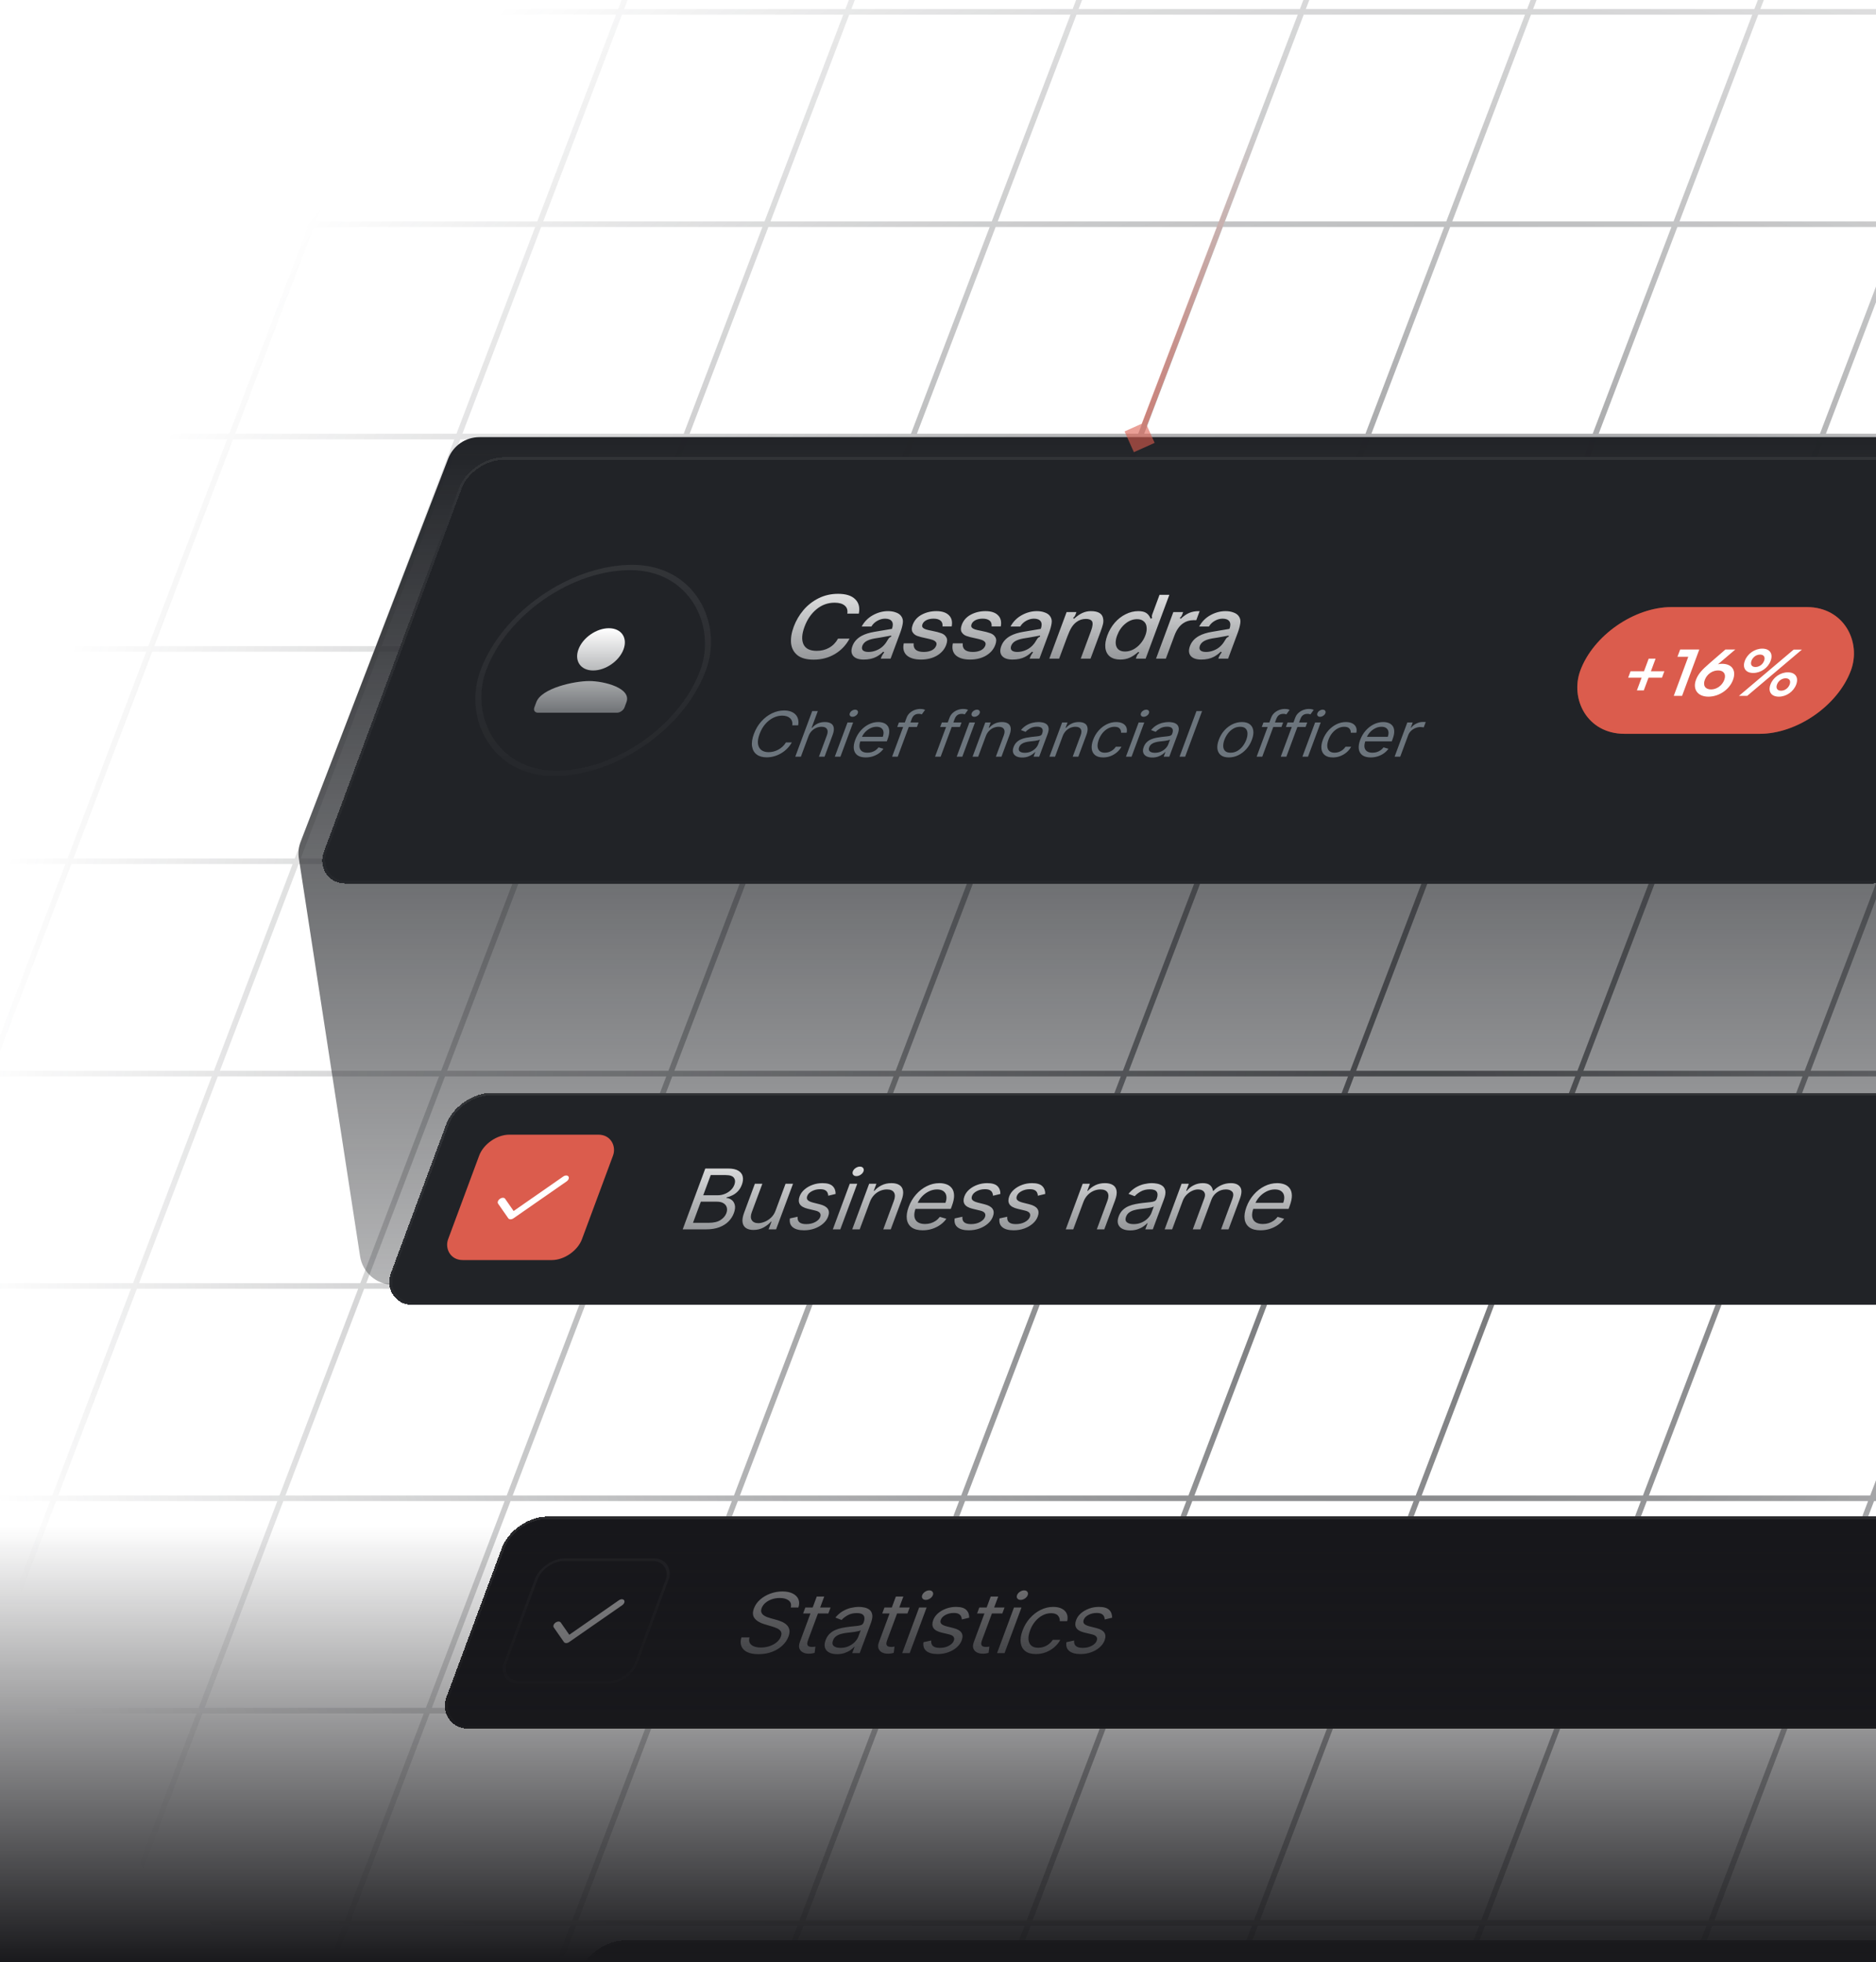 <svg width="520" height="544" viewBox="0 0 520 544" fill="none" xmlns="http://www.w3.org/2000/svg">
<g clip-path="url(#clip0_767_11015)">
<path d="M99.81 348.294L82.844 238.014C82.598 236.416 82.775 234.78 83.356 233.271L124.235 127.129C125.614 123.549 129.054 121.188 132.89 121.188H558.317C563.535 121.188 567.726 125.49 567.589 130.706L563.239 296.007C563.214 296.934 563.051 297.852 562.755 298.73L545.241 350.598C543.966 354.373 540.422 356.912 536.437 356.905L108.961 356.158C104.389 356.15 100.505 352.812 99.81 348.294Z" fill="url(#paint0_linear_767_11015)"/>
<path opacity="0.7" d="M50.408 -174.054L-308.14 767.85M113.398 -174.054L-245.15 767.85M176.388 -174.054L-182.16 767.85M239.378 -174.054L-119.17 767.85M302.368 -174.054L-56.18 767.85M365.358 -174.054L6.81 767.85M428.348 -174.054L69.799 767.85M491.338 -174.054L132.79 767.85M554.328 -174.054L195.779 767.85M617.318 -174.054L258.769 767.85M680.308 -174.054L321.759 767.85M743.298 -174.054L384.749 767.85M806.288 -174.054L447.739 767.85M869.278 -174.054L510.729 767.85M932.268 -174.054L573.719 767.85M971.781 -114.449L-36.059 -114.449M949.372 -55.58L-58.468 -55.58M926.962 3.289L-80.877 3.289M904.553 62.158L-103.286 62.158M882.144 121.027L-125.696 121.027M859.735 179.896L-148.105 179.896M837.325 238.765L-170.514 238.765M814.916 297.634L-192.923 297.634M792.507 356.503L-215.333 356.503M770.097 415.372L-237.742 415.372M747.688 474.241L-260.151 474.241M725.279 533.11L-282.561 533.11M702.87 591.979H-304.97M680.46 650.848H-327.379M658.051 709.717H-349.788" stroke="url(#paint1_radial_767_11015)" stroke-width="1.546"/>
<g filter="url(#filter0_dddddddd_767_11015)">
<rect width="441.57" height="62.732" rx="9.275" transform="matrix(1 0 -0.348 0.937 121.348 297.405)" fill="#212327" shape-rendering="crispEdges"/>
<g clip-path="url(#clip1_767_11015)">
<rect width="37.098" height="37.098" rx="6.183" transform="matrix(1 0 -0.348 0.937 129.41 308.998)" fill="#DB5C4D"/>
<path d="M136.804 330.16L134.453 326.778C134.191 326.402 133.552 326.402 133.01 326.778C132.468 327.155 132.246 327.754 132.508 328.131L135.323 332.179C135.585 332.555 136.234 332.555 136.776 332.179L151.498 321.948C152.04 321.571 152.262 320.972 152 320.595C151.738 320.219 151.099 320.219 150.557 320.595L136.804 330.16Z" fill="white"/>
</g>
<path d="M183.672 335.247L189.933 318.384H196.222C197.475 318.384 198.433 318.587 199.096 318.994C199.761 319.394 200.166 319.935 200.311 320.616C200.459 321.291 200.38 322.04 200.074 322.863C199.805 323.588 199.445 324.186 198.995 324.658C198.55 325.13 198.054 325.504 197.508 325.778C196.966 326.052 196.414 326.256 195.85 326.387L195.789 326.552C196.327 326.585 196.813 326.766 197.247 327.095C197.681 327.425 197.971 327.897 198.117 328.512C198.264 329.126 198.172 329.878 197.842 330.768C197.528 331.613 197.041 332.373 196.38 333.048C195.72 333.723 194.874 334.259 193.843 334.654C192.812 335.049 191.588 335.247 190.171 335.247H183.672ZM186.523 333.435H190.844C192.267 333.435 193.373 333.177 194.161 332.661C194.958 332.14 195.494 331.509 195.769 330.768C195.981 330.197 196.022 329.67 195.891 329.187C195.762 328.698 195.464 328.308 194.998 328.018C194.535 327.721 193.911 327.573 193.126 327.573H188.699L186.523 333.435ZM189.36 325.794H193.4C194.056 325.794 194.692 325.674 195.308 325.432C195.931 325.191 196.479 324.85 196.952 324.411C197.432 323.972 197.781 323.456 198.001 322.863C198.276 322.122 198.235 321.494 197.876 320.978C197.519 320.456 196.743 320.196 195.549 320.196H191.439L189.36 325.794ZM209.404 330.076L212.179 322.6H214.252L209.556 335.247H207.484L208.279 333.106H208.138C207.583 333.748 206.889 334.294 206.054 334.744C205.222 335.189 204.296 335.411 203.277 335.411C202.434 335.411 201.749 335.238 201.221 334.893C200.696 334.541 200.376 334.014 200.263 333.312C200.151 332.604 200.295 331.712 200.694 330.636L203.678 322.6H205.75L202.816 330.504C202.473 331.426 202.475 332.162 202.822 332.711C203.174 333.26 203.781 333.534 204.642 333.534C205.157 333.534 205.727 333.41 206.351 333.163C206.982 332.916 207.573 332.538 208.126 332.027C208.684 331.517 209.11 330.866 209.404 330.076ZM226.058 325.432L224.013 325.926C224.003 325.635 223.936 325.353 223.809 325.078C223.691 324.798 223.472 324.568 223.153 324.387C222.833 324.205 222.372 324.115 221.769 324.115C220.944 324.115 220.189 324.293 219.507 324.65C218.832 325.001 218.393 325.449 218.191 325.992C218.012 326.475 218.058 326.857 218.329 327.137C218.599 327.416 219.098 327.65 219.825 327.836L221.657 328.297C222.761 328.572 223.504 328.992 223.885 329.557C224.269 330.117 224.296 330.839 223.968 331.723C223.699 332.447 223.236 333.095 222.579 333.666C221.928 334.237 221.146 334.687 220.233 335.016C219.321 335.345 218.34 335.51 217.292 335.51C215.916 335.51 214.881 335.23 214.188 334.67C213.494 334.11 213.227 333.292 213.386 332.217L215.524 331.756C215.459 332.436 215.624 332.947 216.019 333.287C216.419 333.627 217.044 333.797 217.893 333.797C218.859 333.797 219.697 333.605 220.408 333.221C221.127 332.831 221.587 332.365 221.788 331.821C221.952 331.382 221.924 331.015 221.706 330.718C221.491 330.416 221.071 330.191 220.446 330.043L218.381 329.549C217.248 329.275 216.498 328.849 216.133 328.273C215.775 327.691 215.758 326.964 216.082 326.091C216.347 325.377 216.795 324.746 217.426 324.197C218.063 323.648 218.812 323.217 219.672 322.905C220.537 322.592 221.444 322.435 222.393 322.435C223.728 322.435 224.674 322.71 225.231 323.259C225.795 323.807 226.07 324.532 226.058 325.432ZM225.285 335.247L229.981 322.6H232.054L227.358 335.247H225.285ZM231.817 320.492C231.413 320.492 231.113 320.363 230.916 320.105C230.725 319.847 230.697 319.537 230.831 319.175C230.966 318.812 231.224 318.502 231.607 318.244C231.995 317.986 232.392 317.857 232.796 317.857C233.2 317.857 233.497 317.986 233.688 318.244C233.885 318.502 233.917 318.812 233.782 319.175C233.648 319.537 233.386 319.847 232.997 320.105C232.615 320.363 232.221 320.492 231.817 320.492ZM235.557 327.639L232.732 335.247H230.66L235.355 322.6H237.358L236.624 324.576H236.8C237.354 323.934 238.026 323.418 238.815 323.028C239.606 322.633 240.51 322.435 241.529 322.435C242.443 322.435 243.177 322.611 243.731 322.962C244.288 323.308 244.625 323.835 244.743 324.543C244.863 325.246 244.723 326.135 244.323 327.211L241.339 335.247H239.267L242.202 327.342C242.57 326.349 242.583 325.575 242.238 325.021C241.896 324.461 241.244 324.181 240.284 324.181C239.622 324.181 238.981 324.315 238.36 324.584C237.745 324.853 237.192 325.246 236.702 325.762C236.212 326.278 235.83 326.903 235.557 327.639ZM250.191 335.51C248.891 335.51 247.869 335.241 247.126 334.703C246.391 334.16 245.95 333.402 245.801 332.431C245.66 331.454 245.83 330.317 246.311 329.022C246.792 327.727 247.468 326.585 248.338 325.597C249.217 324.603 250.212 323.829 251.326 323.275C252.447 322.715 253.617 322.435 254.835 322.435C255.537 322.435 256.19 322.545 256.794 322.765C257.397 322.984 257.888 323.341 258.267 323.835C258.648 324.323 258.855 324.971 258.889 325.778C258.923 326.585 258.721 327.578 258.283 328.759L257.978 329.582H247.579L248.202 327.902H256.493C256.758 327.189 256.843 326.552 256.746 325.992C256.655 325.432 256.392 324.99 255.956 324.666C255.526 324.343 254.936 324.181 254.186 324.181C253.361 324.181 252.575 324.373 251.829 324.757C251.092 325.136 250.449 325.63 249.9 326.239C249.352 326.848 248.948 327.502 248.69 328.199L248.274 329.318C247.919 330.274 247.794 331.083 247.899 331.747C248.012 332.406 248.32 332.908 248.824 333.254C249.33 333.594 250.001 333.765 250.839 333.765C251.383 333.765 251.902 333.693 252.394 333.55C252.894 333.402 253.359 333.183 253.789 332.892C254.221 332.595 254.606 332.228 254.945 331.788L256.752 332.315C256.305 332.952 255.743 333.512 255.065 333.995C254.39 334.473 253.637 334.846 252.805 335.115C251.976 335.378 251.104 335.51 250.191 335.51ZM271.732 325.432L269.687 325.926C269.678 325.635 269.61 325.353 269.484 325.078C269.365 324.798 269.146 324.568 268.827 324.387C268.508 324.205 268.047 324.115 267.444 324.115C266.618 324.115 265.864 324.293 265.181 324.65C264.506 325.001 264.068 325.449 263.866 325.992C263.687 326.475 263.732 326.857 264.003 327.137C264.274 327.416 264.773 327.65 265.5 327.836L267.331 328.297C268.435 328.572 269.178 328.992 269.56 329.557C269.943 330.117 269.971 330.839 269.643 331.723C269.374 332.447 268.911 333.095 268.254 333.666C267.603 334.237 266.821 334.687 265.908 335.016C264.995 335.345 264.015 335.51 262.967 335.51C261.591 335.51 260.556 335.23 259.862 334.67C259.168 334.11 258.901 333.292 259.06 332.217L261.199 331.756C261.134 332.436 261.298 332.947 261.693 333.287C262.094 333.627 262.718 333.797 263.567 333.797C264.534 333.797 265.372 333.605 266.083 333.221C266.801 332.831 267.261 332.365 267.463 331.821C267.626 331.382 267.599 331.015 267.381 330.718C267.165 330.416 266.745 330.191 266.121 330.043L264.056 329.549C262.922 329.275 262.173 328.849 261.807 328.273C261.449 327.691 261.432 326.964 261.757 326.091C262.021 325.377 262.47 324.746 263.101 324.197C263.738 323.648 264.486 323.217 265.346 322.905C266.212 322.592 267.119 322.435 268.067 322.435C269.402 322.435 270.348 322.71 270.906 323.259C271.469 323.807 271.745 324.532 271.732 325.432ZM284.159 325.432L282.114 325.926C282.105 325.635 282.037 325.353 281.911 325.078C281.792 324.798 281.573 324.568 281.254 324.387C280.935 324.205 280.474 324.115 279.871 324.115C279.045 324.115 278.291 324.293 277.608 324.65C276.933 325.001 276.495 325.449 276.293 325.992C276.114 326.475 276.159 326.857 276.43 327.137C276.701 327.416 277.2 327.65 277.927 327.836L279.758 328.297C280.862 328.572 281.605 328.992 281.987 329.557C282.37 330.117 282.398 330.839 282.07 331.723C281.801 332.447 281.338 333.095 280.681 333.666C280.03 334.237 279.248 334.687 278.335 335.016C277.422 335.345 276.442 335.51 275.394 335.51C274.018 335.51 272.983 335.23 272.289 334.67C271.595 334.11 271.328 333.292 271.487 332.217L273.626 331.756C273.561 332.436 273.725 332.947 274.12 333.287C274.521 333.627 275.145 333.797 275.994 333.797C276.961 333.797 277.799 333.605 278.51 333.221C279.228 332.831 279.688 332.365 279.89 331.821C280.053 331.382 280.026 331.015 279.808 330.718C279.592 330.416 279.172 330.191 278.548 330.043L276.483 329.549C275.349 329.275 274.6 328.849 274.234 328.273C273.876 327.691 273.859 326.964 274.184 326.091C274.448 325.377 274.897 324.746 275.528 324.197C276.165 323.648 276.913 323.217 277.773 322.905C278.639 322.592 279.546 322.435 280.494 322.435C281.829 322.435 282.775 322.71 283.333 323.259C283.896 323.807 284.172 324.532 284.159 325.432ZM294.745 327.639L291.921 335.247H289.848L294.544 322.6H296.546L295.812 324.576H295.988C296.543 323.934 297.214 323.418 298.003 323.028C298.794 322.633 299.699 322.435 300.718 322.435C301.631 322.435 302.365 322.611 302.92 322.962C303.476 323.308 303.813 323.835 303.931 324.543C304.051 325.246 303.911 326.135 303.512 327.211L300.528 335.247H298.455L301.39 327.342C301.759 326.349 301.771 325.575 301.426 325.021C301.084 324.461 300.433 324.181 299.472 324.181C298.811 324.181 298.169 324.315 297.548 324.584C296.933 324.853 296.381 325.246 295.89 325.762C295.4 326.278 295.019 326.903 294.745 327.639ZM307.68 335.543C306.826 335.543 306.106 335.392 305.521 335.09C304.939 334.783 304.549 334.341 304.353 333.765C304.16 333.183 304.216 332.48 304.521 331.657C304.79 330.932 305.161 330.345 305.632 329.895C306.106 329.439 306.645 329.082 307.25 328.824C307.856 328.566 308.489 328.374 309.151 328.248C309.82 328.116 310.483 328.012 311.138 327.935C311.994 327.836 312.686 327.762 313.214 327.713C313.749 327.658 314.158 327.567 314.439 327.441C314.726 327.315 314.927 327.095 315.044 326.782L315.068 326.717C315.37 325.904 315.367 325.273 315.06 324.823C314.758 324.373 314.131 324.148 313.176 324.148C312.187 324.148 311.335 324.351 310.623 324.757C309.91 325.163 309.353 325.597 308.954 326.058L307.231 325.399C307.868 324.631 308.558 324.032 309.303 323.604C310.055 323.171 310.811 322.869 311.571 322.699C312.339 322.523 313.063 322.435 313.742 322.435C314.175 322.435 314.654 322.485 315.18 322.583C315.713 322.677 316.188 322.872 316.605 323.168C317.028 323.464 317.304 323.912 317.433 324.51C317.562 325.108 317.44 325.91 317.067 326.914L313.974 335.247H311.901L312.537 333.534H312.431C312.189 333.808 311.846 334.102 311.402 334.415C310.958 334.728 310.422 334.994 309.796 335.214C309.17 335.433 308.465 335.543 307.68 335.543ZM308.645 333.797C309.464 333.797 310.211 333.647 310.886 333.345C311.566 333.043 312.138 332.653 312.602 332.175C313.072 331.698 313.405 331.196 313.601 330.669L314.261 328.89C314.136 328.989 313.91 329.08 313.58 329.162C313.259 329.239 312.894 329.307 312.485 329.368C312.084 329.423 311.694 329.472 311.315 329.516C310.943 329.554 310.641 329.587 310.409 329.615C309.845 329.681 309.302 329.788 308.779 329.936C308.263 330.079 307.808 330.295 307.413 330.586C307.026 330.872 306.741 331.262 306.557 331.756C306.307 332.431 306.383 332.941 306.788 333.287C307.2 333.627 307.819 333.797 308.645 333.797ZM317.262 335.247L321.958 322.6H323.96L323.227 324.576H323.402C323.934 323.901 324.582 323.377 325.347 323.003C326.115 322.625 326.937 322.435 327.816 322.435C328.706 322.435 329.376 322.625 329.827 323.003C330.285 323.377 330.556 323.901 330.639 324.576H330.78C331.368 323.923 332.079 323.404 332.912 323.02C333.748 322.63 334.649 322.435 335.615 322.435C336.821 322.435 337.676 322.789 338.18 323.497C338.686 324.2 338.663 325.295 338.111 326.782L334.968 335.247H332.895L336.038 326.782C336.385 325.849 336.36 325.182 335.964 324.782C335.568 324.381 335.002 324.181 334.264 324.181C333.315 324.181 332.481 324.45 331.76 324.988C331.041 325.52 330.53 326.195 330.226 327.013L327.169 335.247H325.061L328.277 326.585C328.544 325.866 328.51 325.287 328.176 324.848C327.843 324.403 327.285 324.181 326.5 324.181C325.961 324.181 325.408 324.315 324.84 324.584C324.277 324.853 323.764 325.226 323.3 325.704C322.843 326.176 322.5 326.722 322.27 327.342L319.335 335.247H317.262ZM343.822 335.51C342.522 335.51 341.5 335.241 340.757 334.703C340.022 334.16 339.58 333.402 339.432 332.431C339.291 331.454 339.461 330.317 339.942 329.022C340.423 327.727 341.099 326.585 341.969 325.597C342.847 324.603 343.843 323.829 344.957 323.275C346.078 322.715 347.248 322.435 348.465 322.435C349.168 322.435 349.821 322.545 350.425 322.765C351.028 322.984 351.519 323.341 351.898 323.835C352.279 324.323 352.486 324.971 352.52 325.778C352.554 326.585 352.352 327.578 351.914 328.759L351.608 329.582H341.21L341.833 327.902H350.124C350.389 327.189 350.473 326.552 350.377 325.992C350.286 325.432 350.023 324.99 349.587 324.666C349.157 324.343 348.567 324.181 347.817 324.181C346.992 324.181 346.206 324.373 345.46 324.757C344.722 325.136 344.079 325.63 343.531 326.239C342.983 326.848 342.579 327.502 342.321 328.199L341.905 329.318C341.55 330.274 341.425 331.083 341.53 331.747C341.642 332.406 341.951 332.908 342.455 333.254C342.961 333.594 343.632 333.765 344.47 333.765C345.014 333.765 345.532 333.693 346.025 333.55C346.525 333.402 346.99 333.183 347.42 332.892C347.852 332.595 348.237 332.228 348.576 331.788L350.383 332.315C349.936 332.952 349.373 333.512 348.696 333.995C348.021 334.473 347.268 334.846 346.436 335.115C345.607 335.378 344.735 335.51 343.822 335.51Z" fill="url(#paint2_linear_767_11015)"/>
<path d="M524.085 332.606C523.69 333.668 522.44 334.538 521.306 334.538C520.173 334.538 519.568 333.668 519.963 332.606C520.357 331.543 521.607 330.674 522.741 330.674C523.875 330.674 524.479 331.543 524.085 332.606ZM524.893 324.877C523.76 324.877 522.509 325.747 522.115 326.809C521.72 327.872 522.325 328.741 523.458 328.741C524.592 328.741 525.842 327.872 526.237 326.809C526.631 325.747 526.027 324.877 524.893 324.877ZM527.045 319.081C525.912 319.081 524.662 319.95 524.267 321.013C523.872 322.076 524.477 322.945 525.611 322.945C526.744 322.945 527.994 322.076 528.389 321.013C528.784 319.95 528.179 319.081 527.045 319.081ZM531.794 322.945C532.927 322.945 534.178 322.076 534.572 321.013C534.967 319.95 534.362 319.081 533.228 319.081C532.095 319.081 530.845 319.95 530.45 321.013C530.055 322.076 530.66 322.945 531.794 322.945ZM531.076 324.877C529.943 324.877 528.692 325.747 528.298 326.809C527.903 327.872 528.508 328.741 529.641 328.741C530.775 328.741 532.025 327.872 532.42 326.809C532.814 325.747 532.21 324.877 531.076 324.877ZM528.924 330.674C527.79 330.674 526.54 331.543 526.146 332.606C525.751 333.668 526.356 334.538 527.489 334.538C528.623 334.538 529.873 333.668 530.268 332.606C530.662 331.543 530.058 330.674 528.924 330.674Z" fill="#ADB5BD"/>
<rect x="0.252" y="0.362" width="440.797" height="61.959" rx="8.888" transform="matrix(1 0 -0.348 0.937 121.474 297.427)" stroke="white" stroke-opacity="0.02" stroke-width="0.773" shape-rendering="crispEdges"/>
<rect x="0.252" y="0.362" width="440.797" height="61.959" rx="8.888" transform="matrix(1 0 -0.348 0.937 121.474 297.427)" stroke="url(#paint3_linear_767_11015)" stroke-opacity="0.06" stroke-width="0.773" shape-rendering="crispEdges"/>
</g>
<g filter="url(#filter1_dddddddd_767_11015)">
<rect width="441.694" height="126.135" rx="9.275" transform="matrix(1 0 -0.348 0.937 124.832 121.188)" fill="#212327" shape-rendering="crispEdges"/>
<g clip-path="url(#clip2_767_11015)">
<g clip-path="url(#clip3_767_11015)">
<path d="M158.849 180.311C162.301 180.311 166.069 177.691 167.271 174.455C168.472 171.219 166.65 168.598 163.198 168.598C159.746 168.598 155.977 171.219 154.776 174.455C153.574 177.691 155.397 180.311 158.849 180.311ZM157.762 183.24C153.591 183.24 144.538 185.202 143.092 189.097L142.548 190.561C142.249 191.366 142.707 192.025 143.566 192.025H165.433C166.292 192.025 167.239 191.366 167.538 190.561L168.082 189.097C169.528 185.202 161.932 183.24 157.762 183.24Z" fill="url(#paint4_linear_767_11015)"/>
</g>
</g>
<rect x="0.509" y="0.732" width="60.913" height="60.913" rx="30.456" transform="matrix(1 0 -0.348 0.937 138.739 151.073)" stroke="white" stroke-opacity="0.02" stroke-width="1.562"/>
<rect x="0.509" y="0.732" width="60.913" height="60.913" rx="30.456" transform="matrix(1 0 -0.348 0.937 138.739 151.073)" stroke="url(#paint5_linear_767_11015)" stroke-opacity="0.06" stroke-width="1.562"/>
<path d="M219.96 177.308C217.998 177.308 216.501 176.899 215.47 176.08C214.444 175.245 213.857 174.14 213.708 172.764C213.582 171.373 213.828 169.843 214.448 168.173C215.068 166.504 215.955 164.981 217.109 163.606C218.285 162.215 219.693 161.109 221.332 160.29C222.972 159.471 224.773 159.061 226.735 159.061C228.912 159.061 230.497 159.564 231.493 160.568C232.494 161.558 232.825 162.887 232.485 164.556H229.295C229.453 163.598 229.217 162.856 228.588 162.331C227.965 161.79 227.026 161.519 225.773 161.519C223.893 161.519 222.216 162.13 220.74 163.351C219.287 164.556 218.187 166.164 217.441 168.173C216.689 170.198 216.589 171.821 217.142 173.042C217.711 174.263 218.935 174.874 220.814 174.874C222.084 174.874 223.229 174.588 224.249 174.016C225.292 173.429 226.116 172.586 226.721 171.489H229.911C228.943 173.297 227.591 174.719 225.854 175.755C224.118 176.791 222.153 177.308 219.96 177.308ZM233.833 177.285C232.481 177.285 231.516 176.953 230.939 176.288C230.367 175.608 230.296 174.689 230.726 173.529C231.168 172.339 232.01 171.404 233.252 170.724C234.183 170.214 235.388 169.835 236.864 169.588L241.667 168.776C241.988 167.911 241.988 167.223 241.666 166.713C241.312 166.203 240.681 165.948 239.774 165.948C239.032 165.948 238.306 166.148 237.596 166.55C236.909 166.937 236.367 167.462 235.972 168.127H233.276C234.012 166.767 235.054 165.716 236.401 164.974C237.748 164.232 239.139 163.861 240.574 163.861C241.382 163.861 242.097 163.977 242.72 164.209C243.365 164.425 243.855 164.75 244.188 165.182C244.636 165.754 244.798 166.427 244.676 167.2C244.571 167.972 244.331 168.861 243.958 169.866L241.298 177.03H238.577L238.758 176.543C238.879 176.219 239.136 175.794 239.529 175.268L239.243 175.106C238.662 175.693 238.014 176.172 237.299 176.543C236.357 177.038 235.202 177.285 233.833 177.285ZM235.161 175.175C235.886 175.175 236.597 175.036 237.294 174.758C238.085 174.449 238.746 174.024 239.276 173.483C239.567 173.189 239.799 172.919 239.973 172.671C240.153 172.409 240.373 172.061 240.633 171.628C240.757 171.427 240.877 171.28 240.994 171.187C241.117 171.079 241.255 171.017 241.409 171.002L241.473 170.631L238.397 171.187L236.819 171.443C235.794 171.628 234.998 171.906 234.431 172.277C233.965 172.602 233.645 172.996 233.473 173.46C233.272 174.001 233.32 174.426 233.618 174.735C233.937 175.029 234.452 175.175 235.161 175.175ZM249.705 177.285C247.973 177.285 246.666 176.899 245.782 176.126C244.921 175.338 244.641 174.225 244.944 172.787H247.69C247.606 173.545 247.792 174.132 248.247 174.549C248.719 174.967 249.466 175.175 250.488 175.175C251.329 175.175 252.059 175.029 252.68 174.735C253.306 174.426 253.722 173.993 253.928 173.436C254.089 173.004 254.059 172.664 253.837 172.416C253.622 172.154 253.301 171.953 252.874 171.813C252.448 171.674 251.867 171.528 251.133 171.373C250.12 171.172 249.315 170.963 248.719 170.747C248.124 170.531 247.679 170.175 247.384 169.68C247.09 169.186 247.103 168.506 247.424 167.64C247.878 166.419 248.711 165.484 249.925 164.835C251.139 164.185 252.496 163.861 253.997 163.861C255.547 163.861 256.7 164.24 257.458 164.997C258.221 165.739 258.48 166.774 258.233 168.104H255.686C255.758 167.377 255.571 166.836 255.126 166.481C254.681 166.125 254.046 165.948 253.222 165.948C252.43 165.948 251.76 166.087 251.212 166.365C250.664 166.643 250.3 167.022 250.122 167.501C249.979 167.887 250.013 168.197 250.223 168.428C250.44 168.645 250.739 168.815 251.122 168.938C251.521 169.062 252.091 169.194 252.831 169.333C253.877 169.534 254.712 169.75 255.335 169.982C255.963 170.198 256.428 170.569 256.727 171.095C257.049 171.605 257.04 172.316 256.702 173.228C256.243 174.464 255.389 175.454 254.141 176.196C252.898 176.922 251.419 177.285 249.705 177.285ZM263.311 177.285C261.58 177.285 260.273 176.899 259.389 176.126C258.527 175.338 258.248 174.225 258.551 172.787H261.296C261.213 173.545 261.399 174.132 261.854 174.549C262.325 174.967 263.072 175.175 264.095 175.175C264.936 175.175 265.666 175.029 266.286 174.735C266.912 174.426 267.328 173.993 267.535 173.436C267.696 173.004 267.665 172.664 267.444 172.416C267.228 172.154 266.907 171.953 266.481 171.813C266.054 171.674 265.474 171.528 264.74 171.373C263.726 171.172 262.922 170.963 262.326 170.747C261.73 170.531 261.285 170.175 260.991 169.68C260.696 169.186 260.71 168.506 261.031 167.64C261.484 166.419 262.318 165.484 263.532 164.835C264.746 164.185 266.103 163.861 267.603 163.861C269.153 163.861 270.307 164.24 271.064 164.997C271.828 165.739 272.086 166.774 271.84 168.104H269.293C269.364 167.377 269.178 166.836 268.733 166.481C268.288 166.125 267.653 165.948 266.828 165.948C266.037 165.948 265.367 166.087 264.819 166.365C264.27 166.643 263.907 167.022 263.729 167.501C263.586 167.887 263.619 168.197 263.83 168.428C264.046 168.645 264.346 168.815 264.729 168.938C265.128 169.062 265.697 169.194 266.437 169.333C267.484 169.534 268.319 169.75 268.941 169.982C269.57 170.198 270.034 170.569 270.334 171.095C270.655 171.605 270.647 172.316 270.308 173.228C269.849 174.464 268.996 175.454 267.747 176.196C266.505 176.922 265.026 177.285 263.311 177.285ZM275.088 177.285C273.736 177.285 272.771 176.953 272.193 176.288C271.621 175.608 271.551 174.689 271.981 173.529C272.423 172.339 273.265 171.404 274.507 170.724C275.438 170.214 276.642 169.835 278.119 169.588L282.922 168.776C283.243 167.911 283.243 167.223 282.921 166.713C282.566 166.203 281.936 165.948 281.029 165.948C280.287 165.948 279.561 166.148 278.851 166.55C278.163 166.937 277.622 167.462 277.227 168.127H274.531C275.267 166.767 276.308 165.716 277.656 164.974C279.003 164.232 280.394 163.861 281.828 163.861C282.636 163.861 283.352 163.977 283.974 164.209C284.62 164.425 285.109 164.75 285.443 165.182C285.89 165.754 286.053 166.427 285.931 167.2C285.825 167.972 285.586 168.861 285.213 169.866L282.553 177.03H279.832L280.013 176.543C280.133 176.219 280.39 175.794 280.783 175.268L280.497 175.106C279.916 175.693 279.268 176.172 278.554 176.543C277.612 177.038 276.456 177.285 275.088 177.285ZM276.415 175.175C277.141 175.175 277.852 175.036 278.549 174.758C279.34 174.449 280 174.024 280.531 173.483C280.821 173.189 281.054 172.919 281.228 172.671C281.408 172.409 281.628 172.061 281.887 171.628C282.011 171.427 282.132 171.28 282.249 171.187C282.371 171.079 282.51 171.017 282.664 171.002L282.727 170.631L279.652 171.187L278.073 171.443C277.048 171.628 276.252 171.906 275.686 172.277C275.219 172.602 274.9 172.996 274.727 173.46C274.527 174.001 274.575 174.426 274.872 174.735C275.192 175.029 275.706 175.175 276.415 175.175ZM285.291 177.03L290.086 164.116H292.807L292.575 164.742C292.488 164.974 292.392 165.167 292.285 165.322C292.184 165.461 292.047 165.607 291.874 165.762L292.143 165.971C292.985 165.213 293.771 164.672 294.502 164.348C295.232 164.023 296.001 163.861 296.809 163.861C298.87 163.861 300.005 164.556 300.214 165.948C300.305 166.458 300.283 166.983 300.148 167.524C300.019 168.05 299.817 168.683 299.541 169.425L296.718 177.03H293.997L296.829 169.402C297.317 168.088 297.417 167.176 297.128 166.666C296.843 166.233 296.281 166.017 295.44 166.017C294.434 166.017 293.55 166.311 292.788 166.898C292.287 167.269 291.837 167.771 291.437 168.405C291.053 169.039 290.66 169.897 290.259 170.979L288.012 177.03H285.291ZM304.972 177.285C303.769 177.285 302.809 177.007 302.092 176.451C301.381 175.879 300.959 175.083 300.827 174.062C300.711 173.042 300.894 171.883 301.376 170.585C301.864 169.271 302.545 168.104 303.418 167.084C304.308 166.063 305.318 165.275 306.448 164.719C307.584 164.147 308.753 163.861 309.957 163.861C310.897 163.861 311.62 164.023 312.126 164.348C312.648 164.672 313.066 165.213 313.378 165.971L313.802 165.762C313.674 165.484 313.685 165.144 313.834 164.742L315.84 159.34H318.561L311.992 177.03H309.272L309.504 176.404C309.59 176.172 309.684 175.987 309.785 175.848C309.892 175.693 310.04 175.539 310.229 175.384L309.969 175.152C309.088 175.925 308.266 176.474 307.503 176.798C306.756 177.123 305.912 177.285 304.972 177.285ZM306.293 175.059C307.052 175.059 307.797 174.874 308.528 174.503C309.282 174.117 309.95 173.583 310.532 172.903C311.131 172.223 311.591 171.45 311.912 170.585C312.234 169.719 312.347 168.946 312.254 168.266C312.182 167.571 311.91 167.037 311.438 166.666C310.988 166.28 310.384 166.087 309.625 166.087C308.454 166.087 307.357 166.512 306.332 167.362C305.33 168.197 304.585 169.271 304.097 170.585C303.609 171.899 303.556 172.973 303.939 173.807C304.338 174.642 305.123 175.059 306.293 175.059ZM314.871 177.03L319.667 164.116H322.387L322.155 164.742C322.069 164.974 321.972 165.167 321.865 165.322C321.764 165.461 321.627 165.607 321.454 165.762L321.723 165.971C322.532 165.213 323.318 164.672 324.082 164.348C324.862 164.023 325.73 163.861 326.686 163.861H326.958L326.029 166.365H325.287C324.182 166.365 323.218 166.651 322.396 167.223C321.363 167.918 320.551 169.062 319.959 170.654L317.592 177.03H314.871ZM327.389 177.285C326.037 177.285 325.072 176.953 324.494 176.288C323.922 175.608 323.852 174.689 324.282 173.529C324.724 172.339 325.566 171.404 326.808 170.724C327.739 170.214 328.943 169.835 330.42 169.588L335.223 168.776C335.544 167.911 335.544 167.223 335.222 166.713C334.867 166.203 334.236 165.948 333.33 165.948C332.588 165.948 331.862 166.148 331.152 166.55C330.464 166.937 329.923 167.462 329.528 168.127H326.832C327.568 166.767 328.609 165.716 329.957 164.974C331.304 164.232 332.695 163.861 334.129 163.861C334.937 163.861 335.653 163.977 336.275 164.209C336.921 164.425 337.41 164.75 337.744 165.182C338.191 165.754 338.354 166.427 338.232 167.2C338.126 167.972 337.887 168.861 337.514 169.866L334.854 177.03H332.133L332.314 176.543C332.434 176.219 332.691 175.794 333.084 175.268L332.798 175.106C332.217 175.693 331.569 176.172 330.855 176.543C329.912 177.038 328.757 177.285 327.389 177.285ZM328.716 175.175C329.442 175.175 330.153 175.036 330.85 174.758C331.641 174.449 332.301 174.024 332.832 173.483C333.122 173.189 333.355 172.919 333.529 172.671C333.709 172.409 333.929 172.061 334.188 171.628C334.312 171.427 334.433 171.28 334.55 171.187C334.672 171.079 334.811 171.017 334.965 171.002L335.028 170.631L331.953 171.187L330.374 171.443C329.349 171.628 328.553 171.906 327.987 172.277C327.52 172.602 327.201 172.996 327.028 173.46C326.828 174.001 326.876 174.426 327.173 174.735C327.493 175.029 328.007 175.175 328.716 175.175Z" fill="url(#paint6_linear_767_11015)"/>
<path d="M215.67 195.522H214.037C214.104 195.082 214.078 194.695 213.961 194.361C213.847 194.028 213.661 193.748 213.403 193.521C213.15 193.291 212.839 193.118 212.469 193.003C212.099 192.887 211.69 192.83 211.242 192.83C210.425 192.83 209.614 193.023 208.807 193.41C208.004 193.797 207.268 194.367 206.597 195.121C205.931 195.874 205.395 196.798 204.988 197.893C204.582 198.988 204.432 199.913 204.538 200.666C204.65 201.419 204.963 201.99 205.478 202.377C205.997 202.764 206.665 202.957 207.482 202.957C207.93 202.957 208.382 202.899 208.837 202.784C209.293 202.669 209.732 202.498 210.154 202.272C210.582 202.041 210.977 201.759 211.338 201.426C211.704 201.088 212.017 200.701 212.276 200.265H213.909C213.546 200.911 213.108 201.489 212.593 202C212.079 202.51 211.513 202.945 210.897 203.303C210.283 203.657 209.64 203.926 208.97 204.112C208.304 204.297 207.631 204.39 206.95 204.39C205.799 204.39 204.874 204.126 204.174 203.599C203.474 203.072 203.047 202.323 202.894 201.351C202.741 200.38 202.912 199.227 203.407 197.893C203.903 196.56 204.587 195.407 205.462 194.435C206.337 193.464 207.32 192.714 208.411 192.188C209.503 191.661 210.624 191.397 211.774 191.397C212.455 191.397 213.059 191.49 213.588 191.675C214.121 191.86 214.562 192.132 214.912 192.49C215.264 192.844 215.507 193.276 215.643 193.787C215.78 194.293 215.789 194.872 215.67 195.522ZM218.544 198.511L216.425 204.217H214.871L219.567 191.57H221.121L219.397 196.214H219.529C219.948 195.724 220.448 195.335 221.029 195.047C221.616 194.754 222.307 194.608 223.102 194.608C223.792 194.608 224.347 194.738 224.769 194.997C225.193 195.252 225.448 195.646 225.537 196.177C225.631 196.704 225.527 197.375 225.224 198.19L222.986 204.217H221.432L223.633 198.289C223.913 197.535 223.92 196.953 223.656 196.541C223.397 196.125 222.902 195.917 222.168 195.917C221.659 195.917 221.165 196.018 220.686 196.22C220.211 196.422 219.786 196.716 219.409 197.103C219.037 197.49 218.749 197.959 218.544 198.511ZM225.83 204.217L229.352 194.732H230.907L227.385 204.217H225.83ZM230.729 193.151C230.426 193.151 230.201 193.054 230.053 192.861C229.91 192.667 229.889 192.435 229.99 192.163C230.09 191.891 230.284 191.659 230.571 191.465C230.863 191.272 231.16 191.175 231.463 191.175C231.766 191.175 231.989 191.272 232.133 191.465C232.28 191.659 232.304 191.891 232.203 192.163C232.102 192.435 231.906 192.667 231.614 192.861C231.327 193.054 231.032 193.151 230.729 193.151ZM234.401 204.414C233.426 204.414 232.66 204.213 232.103 203.809C231.551 203.402 231.22 202.833 231.108 202.105C231.003 201.372 231.13 200.52 231.491 199.548C231.852 198.577 232.359 197.72 233.011 196.979C233.67 196.234 234.417 195.654 235.252 195.238C236.093 194.818 236.97 194.608 237.884 194.608C238.411 194.608 238.9 194.691 239.353 194.855C239.806 195.02 240.174 195.287 240.458 195.658C240.744 196.024 240.899 196.51 240.925 197.115C240.95 197.72 240.799 198.466 240.47 199.351L240.241 199.968H232.442L232.91 198.709H239.128C239.326 198.173 239.39 197.696 239.317 197.276C239.249 196.856 239.052 196.525 238.725 196.282C238.402 196.039 237.96 195.917 237.398 195.917C236.778 195.917 236.189 196.061 235.63 196.35C235.076 196.634 234.594 197.004 234.183 197.461C233.772 197.918 233.469 198.408 233.275 198.931L232.963 199.771C232.697 200.487 232.603 201.094 232.682 201.592C232.766 202.086 232.998 202.463 233.376 202.722C233.755 202.978 234.259 203.105 234.887 203.105C235.295 203.105 235.684 203.052 236.053 202.945C236.428 202.833 236.777 202.669 237.099 202.451C237.423 202.228 237.712 201.953 237.966 201.623L239.322 202.018C238.986 202.496 238.565 202.916 238.057 203.278C237.551 203.636 236.986 203.916 236.362 204.118C235.739 204.316 235.086 204.414 234.401 204.414ZM249.056 194.732L248.597 195.967H243.143L243.601 194.732H249.056ZM241.713 204.217L245.721 193.423C245.923 192.879 246.227 192.426 246.634 192.064C247.041 191.702 247.495 191.43 247.997 191.249C248.499 191.068 248.992 190.977 249.475 190.977C249.857 190.977 250.158 191.006 250.378 191.064C250.598 191.121 250.758 191.175 250.858 191.224L249.943 192.484C249.873 192.459 249.775 192.428 249.648 192.391C249.525 192.354 249.352 192.336 249.128 192.336C248.615 192.336 248.198 192.457 247.88 192.7C247.566 192.943 247.322 193.299 247.147 193.768L243.268 204.217H241.713ZM260.957 194.732L260.498 195.967H255.044L255.503 194.732H260.957ZM253.614 204.217L257.622 193.423C257.824 192.879 258.128 192.426 258.535 192.064C258.942 191.702 259.396 191.43 259.898 191.249C260.4 191.068 260.893 190.977 261.376 190.977C261.758 190.977 262.059 191.006 262.279 191.064C262.499 191.121 262.659 191.175 262.76 191.224L261.844 192.484C261.774 192.459 261.676 192.428 261.549 192.391C261.427 192.354 261.254 192.336 261.03 192.336C260.516 192.336 260.1 192.457 259.781 192.7C259.467 192.943 259.223 193.299 259.048 193.768L255.169 204.217H253.614ZM259.614 204.217L263.135 194.732H264.69L261.168 204.217H259.614ZM264.513 193.151C264.21 193.151 263.984 193.054 263.837 192.861C263.693 192.667 263.672 192.435 263.773 192.163C263.874 191.891 264.068 191.659 264.355 191.465C264.646 191.272 264.944 191.175 265.247 191.175C265.55 191.175 265.773 191.272 265.916 191.465C266.064 191.659 266.087 191.891 265.986 192.163C265.885 192.435 265.689 192.667 265.398 192.861C265.111 193.054 264.816 193.151 264.513 193.151ZM267.689 198.511L265.57 204.217H264.015L267.537 194.732H269.039L268.489 196.214H268.621C269.037 195.732 269.54 195.345 270.132 195.053C270.725 194.756 271.404 194.608 272.168 194.608C272.853 194.608 273.403 194.74 273.819 195.003C274.237 195.263 274.49 195.658 274.578 196.189C274.668 196.716 274.563 197.383 274.263 198.19L272.025 204.217H270.471L272.672 198.289C272.949 197.543 272.958 196.963 272.699 196.547C272.442 196.127 271.954 195.917 271.234 195.917C270.737 195.917 270.256 196.018 269.791 196.22C269.329 196.422 268.915 196.716 268.547 197.103C268.18 197.49 267.893 197.959 267.689 198.511ZM277.761 204.439C277.12 204.439 276.58 204.326 276.141 204.099C275.704 203.869 275.412 203.537 275.266 203.105C275.12 202.669 275.162 202.142 275.391 201.524C275.593 200.981 275.871 200.54 276.225 200.203C276.58 199.861 276.984 199.594 277.438 199.4C277.892 199.207 278.367 199.063 278.863 198.968C279.366 198.869 279.862 198.791 280.354 198.733C280.996 198.659 281.515 198.604 281.911 198.566C282.313 198.525 282.619 198.457 282.83 198.363C283.045 198.268 283.196 198.103 283.283 197.869L283.301 197.819C283.528 197.21 283.526 196.737 283.295 196.399C283.069 196.061 282.598 195.893 281.883 195.893C281.14 195.893 280.502 196.045 279.967 196.35C279.433 196.654 279.016 196.979 278.716 197.325L277.424 196.831C277.901 196.255 278.419 195.806 278.978 195.485C279.542 195.16 280.109 194.933 280.679 194.806C281.255 194.674 281.797 194.608 282.307 194.608C282.632 194.608 282.991 194.645 283.385 194.719C283.785 194.789 284.142 194.935 284.454 195.158C284.771 195.38 284.978 195.716 285.075 196.164C285.172 196.613 285.081 197.214 284.801 197.967L282.481 204.217H280.926L281.403 202.932H281.324C281.142 203.138 280.885 203.358 280.552 203.593C280.219 203.828 279.817 204.027 279.348 204.192C278.878 204.357 278.349 204.439 277.761 204.439ZM278.484 203.13C279.099 203.13 279.659 203.017 280.165 202.79C280.675 202.564 281.104 202.272 281.452 201.913C281.805 201.555 282.054 201.179 282.201 200.783L282.696 199.45C282.603 199.524 282.433 199.592 282.186 199.653C281.945 199.711 281.671 199.762 281.364 199.808C281.064 199.849 280.771 199.886 280.486 199.919C280.208 199.948 279.981 199.972 279.807 199.993C279.385 200.042 278.977 200.123 278.584 200.234C278.198 200.341 277.856 200.503 277.56 200.722C277.27 200.936 277.056 201.228 276.918 201.598C276.73 202.105 276.788 202.488 277.091 202.747C277.401 203.002 277.865 203.13 278.484 203.13ZM288.991 198.511L286.873 204.217H285.318L288.84 194.732H290.342L289.791 196.214H289.923C290.339 195.732 290.843 195.345 291.434 195.053C292.028 194.756 292.706 194.608 293.47 194.608C294.155 194.608 294.706 194.74 295.122 195.003C295.539 195.263 295.792 195.658 295.88 196.189C295.97 196.716 295.865 197.383 295.566 198.19L293.328 204.217H291.773L293.974 198.289C294.251 197.543 294.26 196.963 294.002 196.547C293.745 196.127 293.256 195.917 292.536 195.917C292.04 195.917 291.559 196.018 291.093 196.22C290.632 196.422 290.217 196.716 289.85 197.103C289.482 197.49 289.196 197.959 288.991 198.511ZM300.206 204.414C299.257 204.414 298.518 204.204 297.989 203.784C297.46 203.365 297.148 202.786 297.052 202.049C296.957 201.312 297.085 200.47 297.437 199.524C297.795 198.56 298.299 197.71 298.95 196.973C299.607 196.232 300.354 195.654 301.189 195.238C302.03 194.818 302.907 194.608 303.82 194.608C304.532 194.608 305.127 194.732 305.606 194.979C306.085 195.226 306.425 195.572 306.624 196.016C306.823 196.461 306.857 196.979 306.725 197.572H305.17C305.212 197.14 305.091 196.757 304.806 196.424C304.527 196.086 304.046 195.917 303.36 195.917C302.754 195.917 302.168 196.066 301.601 196.362C301.04 196.654 300.533 197.068 300.08 197.603C299.632 198.134 299.276 198.758 299.01 199.474C298.738 200.207 298.624 200.845 298.668 201.389C298.716 201.932 298.911 202.354 299.252 202.654C299.597 202.955 300.077 203.105 300.692 203.105C301.096 203.105 301.487 203.039 301.865 202.908C302.243 202.776 302.592 202.586 302.913 202.339C303.233 202.092 303.505 201.796 303.73 201.45H305.285C304.989 202.01 304.584 202.514 304.071 202.963C303.563 203.408 302.977 203.762 302.313 204.025C301.655 204.285 300.952 204.414 300.206 204.414ZM306.53 204.217L310.052 194.732H311.606L308.085 204.217H306.53ZM311.429 193.151C311.126 193.151 310.901 193.054 310.753 192.861C310.61 192.667 310.589 192.435 310.689 192.163C310.79 191.891 310.984 191.659 311.271 191.465C311.563 191.272 311.86 191.175 312.163 191.175C312.466 191.175 312.689 191.272 312.832 191.465C312.98 191.659 313.004 191.891 312.903 192.163C312.802 192.435 312.606 192.667 312.314 192.861C312.027 193.054 311.732 193.151 311.429 193.151ZM313.827 204.439C313.186 204.439 312.646 204.326 312.207 204.099C311.77 203.869 311.478 203.537 311.331 203.105C311.186 202.669 311.228 202.142 311.457 201.524C311.659 200.981 311.937 200.54 312.29 200.203C312.646 199.861 313.05 199.594 313.504 199.4C313.958 199.207 314.433 199.063 314.929 198.968C315.431 198.869 315.928 198.791 316.42 198.733C317.062 198.659 317.581 198.604 317.977 198.566C318.378 198.525 318.685 198.457 318.895 198.363C319.111 198.268 319.262 198.103 319.349 197.869L319.367 197.819C319.594 197.21 319.591 196.737 319.361 196.399C319.135 196.061 318.664 195.893 317.948 195.893C317.206 195.893 316.568 196.045 316.033 196.35C315.499 196.654 315.081 196.979 314.782 197.325L313.49 196.831C313.967 196.255 314.485 195.806 315.043 195.485C315.608 195.16 316.175 194.933 316.745 194.806C317.321 194.674 317.863 194.608 318.373 194.608C318.698 194.608 319.057 194.645 319.451 194.719C319.851 194.789 320.208 194.935 320.52 195.158C320.837 195.38 321.044 195.716 321.141 196.164C321.238 196.613 321.147 197.214 320.867 197.967L318.546 204.217H316.992L317.469 202.932H317.39C317.208 203.138 316.951 203.358 316.618 203.593C316.284 203.828 315.883 204.027 315.414 204.192C314.944 204.357 314.415 204.439 313.827 204.439ZM314.55 203.13C315.165 203.13 315.725 203.017 316.231 202.79C316.741 202.564 317.17 202.272 317.518 201.913C317.87 201.555 318.12 201.179 318.267 200.783L318.762 199.45C318.669 199.524 318.498 199.592 318.252 199.653C318.011 199.711 317.737 199.762 317.43 199.808C317.129 199.849 316.837 199.886 316.552 199.919C316.274 199.948 316.047 199.972 315.873 199.993C315.45 200.042 315.043 200.123 314.65 200.234C314.264 200.341 313.922 200.503 313.626 200.722C313.336 200.936 313.122 201.228 312.984 201.598C312.796 202.105 312.854 202.488 313.157 202.747C313.466 203.002 313.931 203.13 314.55 203.13ZM327.634 191.57L322.938 204.217H321.384L326.08 191.57H327.634ZM335.04 204.414C334.126 204.414 333.4 204.211 332.862 203.803C332.329 203.395 332.005 202.825 331.89 202.092C331.78 201.36 331.907 200.503 332.271 199.524C332.638 198.536 333.149 197.673 333.805 196.936C334.465 196.199 335.213 195.627 336.049 195.22C336.89 194.812 337.767 194.608 338.681 194.608C339.594 194.608 340.318 194.812 340.851 195.22C341.389 195.627 341.713 196.199 341.821 196.936C341.934 197.673 341.807 198.536 341.44 199.524C341.076 200.503 340.565 201.36 339.907 202.092C339.253 202.825 338.505 203.395 337.664 203.803C336.828 204.211 335.953 204.414 335.04 204.414ZM335.526 203.105C336.22 203.105 336.852 202.938 337.424 202.605C337.996 202.272 338.49 201.833 338.907 201.29C339.324 200.746 339.65 200.158 339.886 199.524C340.121 198.89 340.233 198.299 340.221 197.751C340.209 197.204 340.042 196.761 339.719 196.424C339.397 196.086 338.888 195.917 338.195 195.917C337.501 195.917 336.867 196.086 336.294 196.424C335.721 196.761 335.225 197.204 334.806 197.751C334.388 198.299 334.061 198.89 333.825 199.524C333.59 200.158 333.479 200.746 333.492 201.29C333.506 201.833 333.675 202.272 333.999 202.605C334.323 202.938 334.832 203.105 335.526 203.105ZM350.098 194.732L349.639 195.967H344.185L344.644 194.732H350.098ZM342.756 204.217L346.764 193.423C346.965 192.879 347.27 192.426 347.676 192.064C348.083 191.702 348.537 191.43 349.039 191.249C349.542 191.068 350.034 190.977 350.517 190.977C350.899 190.977 351.2 191.006 351.42 191.064C351.64 191.121 351.801 191.175 351.901 191.224L350.985 192.484C350.915 192.459 350.817 192.428 350.69 192.391C350.568 192.354 350.395 192.336 350.171 192.336C349.657 192.336 349.241 192.457 348.922 192.7C348.608 192.943 348.364 193.299 348.19 193.768L344.31 204.217H342.756ZM356.782 194.732L356.324 195.967H350.869L351.328 194.732H356.782ZM349.44 204.217L353.448 193.423C353.65 192.879 353.954 192.426 354.361 192.064C354.767 191.702 355.222 191.43 355.724 191.249C356.226 191.068 356.718 190.977 357.201 190.977C357.583 190.977 357.884 191.006 358.105 191.064C358.325 191.121 358.485 191.175 358.585 191.224L357.669 192.484C357.6 192.459 357.501 192.428 357.374 192.391C357.252 192.354 357.079 192.336 356.855 192.336C356.341 192.336 355.925 192.457 355.606 192.7C355.292 192.943 355.048 193.299 354.874 193.768L350.994 204.217H349.44ZM355.439 204.217L358.961 194.732H360.515L356.994 204.217H355.439ZM360.338 193.151C360.035 193.151 359.81 193.054 359.662 192.861C359.519 192.667 359.498 192.435 359.598 192.163C359.699 191.891 359.893 191.659 360.18 191.465C360.472 191.272 360.769 191.175 361.072 191.175C361.375 191.175 361.598 191.272 361.741 191.465C361.889 191.659 361.913 191.891 361.812 192.163C361.711 192.435 361.515 192.667 361.223 192.861C360.936 193.054 360.641 193.151 360.338 193.151ZM363.878 204.414C362.929 204.414 362.19 204.204 361.661 203.784C361.132 203.365 360.82 202.786 360.725 202.049C360.629 201.312 360.758 200.47 361.109 199.524C361.467 198.56 361.971 197.71 362.623 196.973C363.28 196.232 364.026 195.654 364.861 195.238C365.702 194.818 366.579 194.608 367.492 194.608C368.204 194.608 368.799 194.732 369.278 194.979C369.757 195.226 370.097 195.572 370.296 196.016C370.496 196.461 370.529 196.979 370.397 197.572H368.842C368.884 197.14 368.763 196.757 368.478 196.424C368.2 196.086 367.718 195.917 367.033 195.917C366.427 195.917 365.84 196.066 365.274 196.362C364.713 196.654 364.206 197.068 363.752 197.603C363.305 198.134 362.948 198.758 362.682 199.474C362.41 200.207 362.296 200.845 362.34 201.389C362.389 201.932 362.583 202.354 362.924 202.654C363.269 202.955 363.749 203.105 364.364 203.105C364.768 203.105 365.159 203.039 365.537 202.908C365.916 202.776 366.265 202.586 366.585 202.339C366.905 202.092 367.177 201.796 367.402 201.45H368.957C368.661 202.01 368.257 202.514 367.743 202.963C367.235 203.408 366.65 203.762 365.985 204.025C365.327 204.285 364.624 204.414 363.878 204.414ZM374.371 204.414C373.396 204.414 372.63 204.213 372.073 203.809C371.522 203.402 371.19 202.833 371.079 202.105C370.973 201.372 371.101 200.52 371.461 199.548C371.822 198.577 372.329 197.72 372.982 196.979C373.64 196.234 374.387 195.654 375.222 195.238C376.063 194.818 376.941 194.608 377.854 194.608C378.381 194.608 378.871 194.691 379.323 194.855C379.776 195.02 380.144 195.287 380.428 195.658C380.714 196.024 380.869 196.51 380.895 197.115C380.921 197.72 380.769 198.466 380.441 199.351L380.211 199.968H372.412L372.88 198.709H379.098C379.297 198.173 379.36 197.696 379.287 197.276C379.219 196.856 379.022 196.525 378.695 196.282C378.372 196.039 377.93 195.917 377.368 195.917C376.749 195.917 376.159 196.061 375.6 196.35C375.047 196.634 374.564 197.004 374.153 197.461C373.742 197.918 373.439 198.408 373.245 198.931L372.933 199.771C372.667 200.487 372.574 201.094 372.652 201.592C372.737 202.086 372.968 202.463 373.346 202.722C373.725 202.978 374.229 203.105 374.857 203.105C375.265 203.105 375.654 203.052 376.023 202.945C376.398 202.833 376.747 202.669 377.07 202.451C377.394 202.228 377.683 201.953 377.937 201.623L379.292 202.018C378.957 202.496 378.535 202.916 378.027 203.278C377.521 203.636 376.956 203.916 376.332 204.118C375.71 204.316 375.056 204.414 374.371 204.414ZM380.999 204.217L384.52 194.732H386.022L385.49 196.164H385.596C385.954 195.695 386.429 195.314 387.021 195.022C387.613 194.73 388.211 194.584 388.817 194.584C388.932 194.584 389.074 194.586 389.243 194.59C389.413 194.594 389.54 194.6 389.625 194.608L389.075 196.09C389.027 196.078 388.913 196.059 388.733 196.035C388.559 196.006 388.369 195.991 388.163 195.991C387.671 195.991 387.196 196.088 386.738 196.282C386.285 196.471 385.885 196.735 385.535 197.072C385.192 197.406 384.941 197.786 384.782 198.214L382.553 204.217H380.999Z" fill="#6C757D"/>
<rect width="74.99" height="37.495" rx="18.747" transform="matrix(1 0 -0.348 0.937 439.012 162.736)" fill="#DB5C4D"/>
<path d="M446.401 180.525L445.736 182.317H449.465L448.161 185.831H450.072L451.377 182.317H455.107L455.772 180.525H452.043L453.341 177.029H451.429L450.131 180.525H446.401ZM462.398 176.519L458.379 187.342H460.685L465.454 174.498H460.15L459.399 176.519H462.398ZM468.333 178.276C466.071 180.226 465.11 181.351 464.536 182.897C463.558 185.533 465.013 187.571 467.974 187.571C470.898 187.571 473.783 185.656 474.801 182.915C475.766 180.314 474.546 178.452 471.716 178.452C471.379 178.452 471.003 178.505 470.633 178.592L475.433 174.498H472.696L468.333 178.276ZM466.985 182.915C467.559 181.368 469.044 180.297 470.675 180.297C472.249 180.297 472.957 181.368 472.383 182.915C471.802 184.478 470.273 185.568 468.718 185.568C467.106 185.568 466.404 184.478 466.985 182.915ZM485.238 177.626C485.969 175.658 484.991 174.252 482.911 174.252C480.83 174.252 478.809 175.658 478.079 177.626C477.341 179.611 478.325 181 480.406 181C482.486 181 484.501 179.611 485.238 177.626ZM493.909 174.516H491.622L476.458 187.342H478.744L493.909 174.516ZM483.42 177.626C483.042 178.645 482.069 179.348 481.019 179.348C479.988 179.348 479.537 178.645 479.915 177.626C480.294 176.607 481.248 175.904 482.298 175.904C483.347 175.904 483.798 176.607 483.42 177.626ZM492.319 184.197C493.05 182.229 492.091 180.824 490.011 180.824C487.912 180.824 485.909 182.229 485.178 184.197C484.448 186.165 485.407 187.571 487.506 187.571C489.586 187.571 491.589 186.165 492.319 184.197ZM490.501 184.197C490.123 185.216 489.15 185.919 488.119 185.919C487.069 185.919 486.618 185.216 486.997 184.197C487.375 183.178 488.348 182.475 489.398 182.475C490.428 182.475 490.88 183.178 490.501 184.197Z" fill="white"/>
<rect x="0.255" y="0.366" width="74.209" height="36.714" rx="18.357" transform="matrix(1 0 -0.348 0.937 439.139 162.759)" stroke="#DB5C4D" stroke-opacity="0.36" stroke-width="0.781"/>
<rect x="0.255" y="0.366" width="440.913" height="125.354" rx="8.884" transform="matrix(1 0 -0.348 0.937 124.959 121.211)" stroke="white" stroke-opacity="0.02" stroke-width="0.781" shape-rendering="crispEdges"/>
<rect x="0.255" y="0.366" width="440.913" height="125.354" rx="8.884" transform="matrix(1 0 -0.348 0.937 124.959 121.211)" stroke="url(#paint7_linear_767_11015)" stroke-opacity="0.06" stroke-width="0.781" shape-rendering="crispEdges"/>
</g>
<g filter="url(#filter2_dddddddd_767_11015)">
<rect width="442.93" height="62.732" rx="9.275" transform="matrix(1 0 -0.348 0.937 136.771 414.883)" fill="#17171B" shape-rendering="crispEdges"/>
<g opacity="0.5">
<g clip-path="url(#clip4_767_11015)">
<g clip-path="url(#clip5_767_11015)">
<path d="M152.23 447.637L149.879 444.256C149.617 443.879 148.978 443.879 148.436 444.256C147.894 444.633 147.672 445.232 147.934 445.609L150.749 449.656C151.011 450.033 151.66 450.033 152.202 449.656L166.924 439.426C167.466 439.049 167.688 438.45 167.426 438.073C167.164 437.696 166.525 437.696 165.983 438.073L152.23 447.637Z" fill="white"/>
</g>
</g>
<rect x="0.252" y="0.362" width="36.325" height="36.325" rx="5.797" transform="matrix(1 0 -0.348 0.937 144.96 426.498)" stroke="white" stroke-opacity="0.02" stroke-width="0.773"/>
<rect x="0.252" y="0.362" width="36.325" height="36.325" rx="5.797" transform="matrix(1 0 -0.348 0.937 144.96 426.498)" stroke="url(#paint8_linear_767_11015)" stroke-opacity="0.06" stroke-width="0.773"/>
<path d="M213.628 440.078C213.833 439.244 213.646 438.596 213.068 438.135C212.489 437.674 211.656 437.443 210.567 437.443C209.77 437.443 209.029 437.564 208.342 437.806C207.661 438.047 207.075 438.379 206.584 438.802C206.099 439.225 205.757 439.705 205.557 440.243C205.39 440.693 205.361 441.08 205.469 441.404C205.585 441.722 205.785 441.988 206.068 442.202C206.354 442.411 206.67 442.584 207.017 442.721C207.366 442.853 207.693 442.96 207.996 443.042L209.651 443.503C210.077 443.619 210.539 443.778 211.038 443.981C211.542 444.184 211.992 444.461 212.389 444.812C212.793 445.158 213.067 445.603 213.211 446.146C213.355 446.69 213.28 447.357 212.986 448.147C212.648 449.058 212.087 449.882 211.305 450.617C210.528 451.353 209.573 451.937 208.44 452.371C207.313 452.804 206.059 453.021 204.677 453.021C203.389 453.021 202.346 452.826 201.548 452.437C200.756 452.047 200.22 451.504 199.94 450.806C199.666 450.109 199.665 449.3 199.937 448.378H202.186C202.008 449.014 202.04 449.541 202.284 449.958C202.535 450.37 202.93 450.677 203.469 450.881C204.017 451.078 204.648 451.177 205.362 451.177C206.193 451.177 206.987 451.051 207.742 450.798C208.5 450.54 209.156 450.183 209.712 449.728C210.269 449.267 210.662 448.729 210.891 448.114C211.098 447.554 211.101 447.099 210.897 446.747C210.694 446.396 210.361 446.111 209.898 445.891C209.435 445.671 208.918 445.479 208.347 445.315L206.353 444.722C205.089 444.343 204.177 443.802 203.618 443.1C203.059 442.397 202.991 441.478 203.413 440.342C203.763 439.397 204.341 438.574 205.147 437.872C205.96 437.163 206.902 436.615 207.971 436.225C209.049 435.83 210.162 435.632 211.309 435.632C212.469 435.632 213.427 435.827 214.184 436.217C214.943 436.601 215.462 437.128 215.74 437.797C216.024 438.467 216.023 439.227 215.736 440.078H213.628ZM224.654 440.078L224.043 441.725H217.052L217.663 440.078H224.654ZM220.826 437.048H222.899L218.423 449.102C218.219 449.651 218.151 450.063 218.219 450.337C218.295 450.606 218.45 450.787 218.685 450.881C218.928 450.968 219.201 451.012 219.506 451.012C219.734 451.012 219.925 451.001 220.08 450.979C220.236 450.952 220.362 450.93 220.456 450.913L220.229 452.659C220.07 452.708 219.856 452.758 219.586 452.807C219.313 452.862 218.984 452.89 218.598 452.89C218.012 452.89 217.482 452.771 217.008 452.535C216.539 452.299 216.21 451.94 216.021 451.457C215.837 450.974 215.882 450.365 216.155 449.629L220.826 437.048ZM226.442 453.021C225.587 453.021 224.867 452.87 224.282 452.568C223.7 452.261 223.311 451.819 223.115 451.243C222.921 450.661 222.977 449.958 223.283 449.135C223.552 448.41 223.922 447.823 224.393 447.373C224.867 446.917 225.406 446.561 226.012 446.303C226.617 446.045 227.25 445.853 227.912 445.726C228.582 445.595 229.244 445.49 229.899 445.413C230.755 445.315 231.447 445.241 231.975 445.191C232.511 445.136 232.919 445.046 233.2 444.919C233.487 444.793 233.689 444.574 233.805 444.261L233.829 444.195C234.131 443.383 234.128 442.751 233.821 442.301C233.52 441.851 232.892 441.626 231.937 441.626C230.948 441.626 230.097 441.829 229.384 442.235C228.671 442.642 228.115 443.075 227.715 443.536L225.992 442.878C226.629 442.109 227.32 441.511 228.064 441.083C228.816 440.649 229.573 440.347 230.333 440.177C231.1 440.001 231.824 439.913 232.503 439.913C232.936 439.913 233.416 439.963 233.941 440.062C234.474 440.155 234.95 440.35 235.366 440.646C235.789 440.943 236.065 441.39 236.194 441.988C236.324 442.587 236.202 443.388 235.829 444.393L232.735 452.725H230.662L231.298 451.012H231.193C230.95 451.287 230.607 451.58 230.163 451.893C229.719 452.206 229.184 452.472 228.558 452.692C227.932 452.911 227.226 453.021 226.442 453.021ZM227.406 451.276C228.226 451.276 228.973 451.125 229.647 450.823C230.327 450.521 230.899 450.131 231.363 449.654C231.833 449.176 232.166 448.674 232.362 448.147L233.022 446.369C232.898 446.467 232.671 446.558 232.342 446.64C232.02 446.717 231.655 446.786 231.246 446.846C230.845 446.901 230.455 446.95 230.076 446.994C229.705 447.033 229.403 447.066 229.17 447.093C228.607 447.159 228.063 447.266 227.54 447.414C227.024 447.557 226.569 447.774 226.174 448.065C225.787 448.35 225.502 448.74 225.319 449.234C225.068 449.909 225.145 450.419 225.549 450.765C225.961 451.106 226.58 451.276 227.406 451.276ZM246.586 440.078L245.975 441.725H238.983L239.595 440.078H246.586ZM242.758 437.048H244.83L240.355 449.102C240.151 449.651 240.083 450.063 240.151 450.337C240.227 450.606 240.382 450.787 240.617 450.881C240.859 450.968 241.133 451.012 241.437 451.012C241.665 451.012 241.857 451.001 242.011 450.979C242.168 450.952 242.293 450.93 242.387 450.913L242.161 452.659C242.002 452.708 241.787 452.758 241.517 452.807C241.245 452.862 240.916 452.89 240.529 452.89C239.944 452.89 239.414 452.771 238.939 452.535C238.471 452.299 238.142 451.94 237.952 451.457C237.768 450.974 237.813 450.365 238.086 449.629L242.758 437.048ZM244.514 452.725L249.209 440.078H251.282L246.586 452.725H244.514ZM251.046 437.97C250.642 437.97 250.341 437.841 250.144 437.583C249.953 437.325 249.925 437.015 250.059 436.653C250.194 436.291 250.453 435.981 250.835 435.723C251.224 435.465 251.62 435.336 252.024 435.336C252.428 435.336 252.726 435.465 252.917 435.723C253.114 435.981 253.145 436.291 253.01 436.653C252.876 437.015 252.614 437.325 252.226 437.583C251.843 437.841 251.45 437.97 251.046 437.97ZM263.088 442.91L261.042 443.404C261.033 443.114 260.965 442.831 260.839 442.556C260.72 442.276 260.502 442.046 260.182 441.865C259.863 441.684 259.402 441.593 258.799 441.593C257.973 441.593 257.219 441.771 256.536 442.128C255.861 442.48 255.423 442.927 255.221 443.47C255.042 443.953 255.088 444.335 255.358 444.615C255.629 444.895 256.128 445.128 256.855 445.315L258.686 445.776C259.791 446.05 260.533 446.47 260.915 447.035C261.298 447.595 261.326 448.317 260.998 449.201C260.729 449.925 260.266 450.573 259.609 451.144C258.958 451.715 258.176 452.165 257.263 452.494C256.35 452.824 255.37 452.988 254.322 452.988C252.946 452.988 251.911 452.708 251.217 452.148C250.524 451.589 250.256 450.771 250.416 449.695L252.554 449.234C252.489 449.914 252.654 450.425 253.048 450.765C253.449 451.106 254.074 451.276 254.923 451.276C255.889 451.276 256.727 451.084 257.438 450.699C258.156 450.31 258.616 449.843 258.818 449.3C258.981 448.861 258.954 448.493 258.736 448.196C258.52 447.894 258.1 447.669 257.476 447.521L255.411 447.027C254.278 446.753 253.528 446.327 253.162 445.751C252.805 445.169 252.788 444.442 253.112 443.569C253.377 442.856 253.825 442.224 254.456 441.675C255.093 441.127 255.842 440.696 256.701 440.383C257.567 440.07 258.474 439.913 259.423 439.913C260.758 439.913 261.704 440.188 262.261 440.737C262.824 441.286 263.1 442.01 263.088 442.91ZM272.878 440.078L272.266 441.725H265.275L265.886 440.078H272.878ZM269.049 437.048H271.122L266.646 449.102C266.442 449.651 266.374 450.063 266.442 450.337C266.518 450.606 266.673 450.787 266.908 450.881C267.151 450.968 267.424 451.012 267.729 451.012C267.957 451.012 268.148 451.001 268.303 450.979C268.46 450.952 268.585 450.93 268.679 450.913L268.452 452.659C268.293 452.708 268.079 452.758 267.809 452.807C267.537 452.862 267.207 452.89 266.821 452.89C266.235 452.89 265.705 452.771 265.231 452.535C264.762 452.299 264.433 451.94 264.244 451.457C264.06 450.974 264.105 450.365 264.378 449.629L269.049 437.048ZM270.805 452.725L275.501 440.078H277.574L272.878 452.725H270.805ZM277.337 437.97C276.933 437.97 276.633 437.841 276.436 437.583C276.245 437.325 276.216 437.015 276.351 436.653C276.485 436.291 276.744 435.981 277.127 435.723C277.515 435.465 277.912 435.336 278.316 435.336C278.72 435.336 279.017 435.465 279.208 435.723C279.405 435.981 279.436 436.291 279.302 436.653C279.167 437.015 278.906 437.325 278.517 437.583C278.135 437.841 277.741 437.97 277.337 437.97ZM281.562 452.988C280.297 452.988 279.312 452.708 278.607 452.148C277.901 451.589 277.485 450.817 277.358 449.835C277.231 448.852 277.402 447.73 277.871 446.467C278.347 445.183 279.02 444.049 279.888 443.067C280.765 442.079 281.76 441.308 282.873 440.753C283.994 440.193 285.164 439.913 286.382 439.913C287.33 439.913 288.124 440.078 288.763 440.407C289.402 440.737 289.854 441.198 290.12 441.791C290.386 442.384 290.431 443.075 290.254 443.866H288.181C288.237 443.289 288.076 442.779 287.696 442.334C287.325 441.884 286.682 441.659 285.769 441.659C284.961 441.659 284.179 441.857 283.423 442.252C282.675 442.642 281.999 443.193 281.395 443.907C280.798 444.615 280.322 445.446 279.968 446.401C279.605 447.379 279.453 448.229 279.512 448.954C279.577 449.678 279.836 450.241 280.29 450.642C280.751 451.042 281.39 451.243 282.21 451.243C282.749 451.243 283.27 451.155 283.775 450.979C284.279 450.804 284.745 450.551 285.171 450.222C285.598 449.893 285.962 449.497 286.262 449.036H288.334C287.94 449.783 287.401 450.455 286.716 451.053C286.039 451.646 285.258 452.118 284.372 452.47C283.494 452.815 282.557 452.988 281.562 452.988ZM302.7 442.91L300.654 443.404C300.645 443.114 300.578 442.831 300.451 442.556C300.333 442.276 300.114 442.046 299.795 441.865C299.475 441.684 299.014 441.593 298.411 441.593C297.586 441.593 296.831 441.771 296.149 442.128C295.474 442.48 295.035 442.927 294.833 443.47C294.654 443.953 294.7 444.335 294.971 444.615C295.241 444.895 295.74 445.128 296.467 445.315L298.299 445.776C299.403 446.05 300.146 446.47 300.527 447.035C300.911 447.595 300.938 448.317 300.61 449.201C300.341 449.925 299.878 450.573 299.221 451.144C298.57 451.715 297.788 452.165 296.875 452.494C295.963 452.824 294.982 452.988 293.934 452.988C292.558 452.988 291.523 452.708 290.83 452.148C290.136 451.589 289.869 450.771 290.028 449.695L292.166 449.234C292.101 449.914 292.266 450.425 292.661 450.765C293.061 451.106 293.686 451.276 294.535 451.276C295.501 451.276 296.339 451.084 297.05 450.699C297.769 450.31 298.229 449.843 298.43 449.3C298.593 448.861 298.566 448.493 298.348 448.196C298.132 447.894 297.712 447.669 297.088 447.521L295.023 447.027C293.89 446.753 293.14 446.327 292.775 445.751C292.417 445.169 292.4 444.442 292.724 443.569C292.989 442.856 293.437 442.224 294.068 441.675C294.705 441.127 295.454 440.696 296.314 440.383C297.179 440.07 298.086 439.913 299.035 439.913C300.37 439.913 301.316 440.188 301.873 440.737C302.437 441.286 302.712 442.01 302.7 442.91Z" fill="url(#paint9_linear_767_11015)"/>
</g>
<rect x="0.252" y="0.362" width="442.158" height="61.959" rx="8.888" transform="matrix(1 0 -0.348 0.937 136.898 414.906)" stroke="white" stroke-opacity="0.02" stroke-width="0.773" shape-rendering="crispEdges"/>
<rect x="0.252" y="0.362" width="442.158" height="61.959" rx="8.888" transform="matrix(1 0 -0.348 0.937 136.898 414.906)" stroke="url(#paint10_linear_767_11015)" stroke-opacity="0.06" stroke-width="0.773" shape-rendering="crispEdges"/>
</g>
<g filter="url(#filter3_dddddddd_767_11015)">
<rect width="442.93" height="62.732" rx="9.275" transform="matrix(1 0 -0.348 0.937 158.41 532.361)" fill="#141417" shape-rendering="crispEdges"/>
<g opacity="0.32">
<g clip-path="url(#clip6_767_11015)">
</g>
<rect x="0.252" y="0.362" width="36.325" height="36.325" rx="5.797" transform="matrix(1 0 -0.348 0.937 166.599 543.977)" stroke="white" stroke-opacity="0.02" stroke-width="0.773"/>
<rect x="0.252" y="0.362" width="36.325" height="36.325" rx="5.797" transform="matrix(1 0 -0.348 0.937 166.599 543.977)" stroke="url(#paint11_linear_767_11015)" stroke-opacity="0.06" stroke-width="0.773"/>
</g>
<rect x="0.252" y="0.362" width="442.158" height="61.959" rx="8.888" transform="matrix(1 0 -0.348 0.937 158.536 532.384)" stroke="white" stroke-opacity="0.02" stroke-width="0.773" shape-rendering="crispEdges"/>
<rect x="0.252" y="0.362" width="442.158" height="61.959" rx="8.888" transform="matrix(1 0 -0.348 0.937 158.536 532.384)" stroke="url(#paint12_linear_767_11015)" stroke-opacity="0.06" stroke-width="0.773" shape-rendering="crispEdges"/>
</g>
<path opacity="0.6" d="M314.293 125.358L320.051 122.775L317.468 117.017L311.711 119.6L314.293 125.358ZM360.759 1.116L315.159 120.913L316.603 121.463L362.203 1.666L360.759 1.116Z" fill="url(#paint13_linear_767_11015)"/>
<rect y="423" width="520" height="121" fill="url(#paint14_linear_767_11015)"/>
</g>
<defs>
<filter id="filter0_dddddddd_767_11015" x="99.512" y="297.405" width="464.643" height="60.046" filterUnits="userSpaceOnUse" color-interpolation-filters="sRGB">
<feFlood flood-opacity="0" result="BackgroundImageFix"/>
<feColorMatrix in="SourceAlpha" type="matrix" values="0 0 0 0 0 0 0 0 0 0 0 0 0 0 0 0 0 0 127 0" result="hardAlpha"/>
<feOffset dx="0.155" dy="0.155"/>
<feComposite in2="hardAlpha" operator="out"/>
<feColorMatrix type="matrix" values="0 0 0 0 0.211 0 0 0 0 0.226 0 0 0 0 0.248 0 0 0 1 0"/>
<feBlend mode="normal" in2="BackgroundImageFix" result="effect1_dropShadow_767_11015"/>
<feColorMatrix in="SourceAlpha" type="matrix" values="0 0 0 0 0 0 0 0 0 0 0 0 0 0 0 0 0 0 127 0" result="hardAlpha"/>
<feOffset dx="0.309" dy="0.309"/>
<feComposite in2="hardAlpha" operator="out"/>
<feColorMatrix type="matrix" values="0 0 0 0 0.211 0 0 0 0 0.226 0 0 0 0 0.248 0 0 0 1 0"/>
<feBlend mode="normal" in2="effect1_dropShadow_767_11015" result="effect2_dropShadow_767_11015"/>
<feColorMatrix in="SourceAlpha" type="matrix" values="0 0 0 0 0 0 0 0 0 0 0 0 0 0 0 0 0 0 127 0" result="hardAlpha"/>
<feOffset dx="0.464" dy="0.464"/>
<feComposite in2="hardAlpha" operator="out"/>
<feColorMatrix type="matrix" values="0 0 0 0 0.211 0 0 0 0 0.226 0 0 0 0 0.248 0 0 0 1 0"/>
<feBlend mode="normal" in2="effect2_dropShadow_767_11015" result="effect3_dropShadow_767_11015"/>
<feColorMatrix in="SourceAlpha" type="matrix" values="0 0 0 0 0 0 0 0 0 0 0 0 0 0 0 0 0 0 127 0" result="hardAlpha"/>
<feOffset dx="0.618" dy="0.618"/>
<feComposite in2="hardAlpha" operator="out"/>
<feColorMatrix type="matrix" values="0 0 0 0 0.211 0 0 0 0 0.226 0 0 0 0 0.248 0 0 0 1 0"/>
<feBlend mode="normal" in2="effect3_dropShadow_767_11015" result="effect4_dropShadow_767_11015"/>
<feColorMatrix in="SourceAlpha" type="matrix" values="0 0 0 0 0 0 0 0 0 0 0 0 0 0 0 0 0 0 127 0" result="hardAlpha"/>
<feOffset dx="0.773" dy="0.773"/>
<feComposite in2="hardAlpha" operator="out"/>
<feColorMatrix type="matrix" values="0 0 0 0 0.211 0 0 0 0 0.226 0 0 0 0 0.248 0 0 0 1 0"/>
<feBlend mode="normal" in2="effect4_dropShadow_767_11015" result="effect5_dropShadow_767_11015"/>
<feColorMatrix in="SourceAlpha" type="matrix" values="0 0 0 0 0 0 0 0 0 0 0 0 0 0 0 0 0 0 127 0" result="hardAlpha"/>
<feOffset dx="0.927" dy="0.927"/>
<feComposite in2="hardAlpha" operator="out"/>
<feColorMatrix type="matrix" values="0 0 0 0 0.211 0 0 0 0 0.226 0 0 0 0 0.248 0 0 0 1 0"/>
<feBlend mode="normal" in2="effect5_dropShadow_767_11015" result="effect6_dropShadow_767_11015"/>
<feColorMatrix in="SourceAlpha" type="matrix" values="0 0 0 0 0 0 0 0 0 0 0 0 0 0 0 0 0 0 127 0" result="hardAlpha"/>
<feOffset dx="1.082" dy="1.082"/>
<feComposite in2="hardAlpha" operator="out"/>
<feColorMatrix type="matrix" values="0 0 0 0 0.211 0 0 0 0 0.226 0 0 0 0 0.248 0 0 0 1 0"/>
<feBlend mode="normal" in2="effect6_dropShadow_767_11015" result="effect7_dropShadow_767_11015"/>
<feColorMatrix in="SourceAlpha" type="matrix" values="0 0 0 0 0 0 0 0 0 0 0 0 0 0 0 0 0 0 127 0" result="hardAlpha"/>
<feOffset dx="1.237" dy="1.237"/>
<feComposite in2="hardAlpha" operator="out"/>
<feColorMatrix type="matrix" values="0 0 0 0 0.211 0 0 0 0 0.226 0 0 0 0 0.248 0 0 0 1 0"/>
<feBlend mode="normal" in2="effect7_dropShadow_767_11015" result="effect8_dropShadow_767_11015"/>
<feBlend mode="normal" in="SourceGraphic" in2="effect8_dropShadow_767_11015" result="shape"/>
</filter>
<filter id="filter1_dddddddd_767_11015" x="80.926" y="121.188" width="486.836" height="119.484" filterUnits="userSpaceOnUse" color-interpolation-filters="sRGB">
<feFlood flood-opacity="0" result="BackgroundImageFix"/>
<feColorMatrix in="SourceAlpha" type="matrix" values="0 0 0 0 0 0 0 0 0 0 0 0 0 0 0 0 0 0 127 0" result="hardAlpha"/>
<feOffset dx="0.155" dy="0.155"/>
<feComposite in2="hardAlpha" operator="out"/>
<feColorMatrix type="matrix" values="0 0 0 0 0.211 0 0 0 0 0.226 0 0 0 0 0.248 0 0 0 1 0"/>
<feBlend mode="normal" in2="BackgroundImageFix" result="effect1_dropShadow_767_11015"/>
<feColorMatrix in="SourceAlpha" type="matrix" values="0 0 0 0 0 0 0 0 0 0 0 0 0 0 0 0 0 0 127 0" result="hardAlpha"/>
<feOffset dx="0.309" dy="0.309"/>
<feComposite in2="hardAlpha" operator="out"/>
<feColorMatrix type="matrix" values="0 0 0 0 0.211 0 0 0 0 0.226 0 0 0 0 0.248 0 0 0 1 0"/>
<feBlend mode="normal" in2="effect1_dropShadow_767_11015" result="effect2_dropShadow_767_11015"/>
<feColorMatrix in="SourceAlpha" type="matrix" values="0 0 0 0 0 0 0 0 0 0 0 0 0 0 0 0 0 0 127 0" result="hardAlpha"/>
<feOffset dx="0.464" dy="0.464"/>
<feComposite in2="hardAlpha" operator="out"/>
<feColorMatrix type="matrix" values="0 0 0 0 0.211 0 0 0 0 0.226 0 0 0 0 0.248 0 0 0 1 0"/>
<feBlend mode="normal" in2="effect2_dropShadow_767_11015" result="effect3_dropShadow_767_11015"/>
<feColorMatrix in="SourceAlpha" type="matrix" values="0 0 0 0 0 0 0 0 0 0 0 0 0 0 0 0 0 0 127 0" result="hardAlpha"/>
<feOffset dx="0.618" dy="0.618"/>
<feComposite in2="hardAlpha" operator="out"/>
<feColorMatrix type="matrix" values="0 0 0 0 0.211 0 0 0 0 0.226 0 0 0 0 0.248 0 0 0 1 0"/>
<feBlend mode="normal" in2="effect3_dropShadow_767_11015" result="effect4_dropShadow_767_11015"/>
<feColorMatrix in="SourceAlpha" type="matrix" values="0 0 0 0 0 0 0 0 0 0 0 0 0 0 0 0 0 0 127 0" result="hardAlpha"/>
<feOffset dx="0.773" dy="0.773"/>
<feComposite in2="hardAlpha" operator="out"/>
<feColorMatrix type="matrix" values="0 0 0 0 0.211 0 0 0 0 0.226 0 0 0 0 0.248 0 0 0 1 0"/>
<feBlend mode="normal" in2="effect4_dropShadow_767_11015" result="effect5_dropShadow_767_11015"/>
<feColorMatrix in="SourceAlpha" type="matrix" values="0 0 0 0 0 0 0 0 0 0 0 0 0 0 0 0 0 0 127 0" result="hardAlpha"/>
<feOffset dx="0.927" dy="0.927"/>
<feComposite in2="hardAlpha" operator="out"/>
<feColorMatrix type="matrix" values="0 0 0 0 0.211 0 0 0 0 0.226 0 0 0 0 0.248 0 0 0 1 0"/>
<feBlend mode="normal" in2="effect5_dropShadow_767_11015" result="effect6_dropShadow_767_11015"/>
<feColorMatrix in="SourceAlpha" type="matrix" values="0 0 0 0 0 0 0 0 0 0 0 0 0 0 0 0 0 0 127 0" result="hardAlpha"/>
<feOffset dx="1.082" dy="1.082"/>
<feComposite in2="hardAlpha" operator="out"/>
<feColorMatrix type="matrix" values="0 0 0 0 0.211 0 0 0 0 0.226 0 0 0 0 0.248 0 0 0 1 0"/>
<feBlend mode="normal" in2="effect6_dropShadow_767_11015" result="effect7_dropShadow_767_11015"/>
<feColorMatrix in="SourceAlpha" type="matrix" values="0 0 0 0 0 0 0 0 0 0 0 0 0 0 0 0 0 0 127 0" result="hardAlpha"/>
<feOffset dx="1.237" dy="1.237"/>
<feComposite in2="hardAlpha" operator="out"/>
<feColorMatrix type="matrix" values="0 0 0 0 0.211 0 0 0 0 0.226 0 0 0 0 0.248 0 0 0 1 0"/>
<feBlend mode="normal" in2="effect7_dropShadow_767_11015" result="effect8_dropShadow_767_11015"/>
<feBlend mode="normal" in="SourceGraphic" in2="effect8_dropShadow_767_11015" result="shape"/>
</filter>
<filter id="filter2_dddddddd_767_11015" x="114.936" y="414.883" width="466.002" height="60.046" filterUnits="userSpaceOnUse" color-interpolation-filters="sRGB">
<feFlood flood-opacity="0" result="BackgroundImageFix"/>
<feColorMatrix in="SourceAlpha" type="matrix" values="0 0 0 0 0 0 0 0 0 0 0 0 0 0 0 0 0 0 127 0" result="hardAlpha"/>
<feOffset dx="0.155" dy="0.155"/>
<feComposite in2="hardAlpha" operator="out"/>
<feColorMatrix type="matrix" values="0 0 0 0 0.211 0 0 0 0 0.226 0 0 0 0 0.248 0 0 0 0.24 0"/>
<feBlend mode="normal" in2="BackgroundImageFix" result="effect1_dropShadow_767_11015"/>
<feColorMatrix in="SourceAlpha" type="matrix" values="0 0 0 0 0 0 0 0 0 0 0 0 0 0 0 0 0 0 127 0" result="hardAlpha"/>
<feOffset dx="0.309" dy="0.309"/>
<feComposite in2="hardAlpha" operator="out"/>
<feColorMatrix type="matrix" values="0 0 0 0 0.211 0 0 0 0 0.226 0 0 0 0 0.248 0 0 0 0.24 0"/>
<feBlend mode="normal" in2="effect1_dropShadow_767_11015" result="effect2_dropShadow_767_11015"/>
<feColorMatrix in="SourceAlpha" type="matrix" values="0 0 0 0 0 0 0 0 0 0 0 0 0 0 0 0 0 0 127 0" result="hardAlpha"/>
<feOffset dx="0.464" dy="0.464"/>
<feComposite in2="hardAlpha" operator="out"/>
<feColorMatrix type="matrix" values="0 0 0 0 0.211 0 0 0 0 0.226 0 0 0 0 0.248 0 0 0 0.24 0"/>
<feBlend mode="normal" in2="effect2_dropShadow_767_11015" result="effect3_dropShadow_767_11015"/>
<feColorMatrix in="SourceAlpha" type="matrix" values="0 0 0 0 0 0 0 0 0 0 0 0 0 0 0 0 0 0 127 0" result="hardAlpha"/>
<feOffset dx="0.618" dy="0.618"/>
<feComposite in2="hardAlpha" operator="out"/>
<feColorMatrix type="matrix" values="0 0 0 0 0.211 0 0 0 0 0.226 0 0 0 0 0.248 0 0 0 0.24 0"/>
<feBlend mode="normal" in2="effect3_dropShadow_767_11015" result="effect4_dropShadow_767_11015"/>
<feColorMatrix in="SourceAlpha" type="matrix" values="0 0 0 0 0 0 0 0 0 0 0 0 0 0 0 0 0 0 127 0" result="hardAlpha"/>
<feOffset dx="0.773" dy="0.773"/>
<feComposite in2="hardAlpha" operator="out"/>
<feColorMatrix type="matrix" values="0 0 0 0 0.211 0 0 0 0 0.226 0 0 0 0 0.248 0 0 0 0.24 0"/>
<feBlend mode="normal" in2="effect4_dropShadow_767_11015" result="effect5_dropShadow_767_11015"/>
<feColorMatrix in="SourceAlpha" type="matrix" values="0 0 0 0 0 0 0 0 0 0 0 0 0 0 0 0 0 0 127 0" result="hardAlpha"/>
<feOffset dx="0.927" dy="0.927"/>
<feComposite in2="hardAlpha" operator="out"/>
<feColorMatrix type="matrix" values="0 0 0 0 0.211 0 0 0 0 0.226 0 0 0 0 0.248 0 0 0 0.24 0"/>
<feBlend mode="normal" in2="effect5_dropShadow_767_11015" result="effect6_dropShadow_767_11015"/>
<feColorMatrix in="SourceAlpha" type="matrix" values="0 0 0 0 0 0 0 0 0 0 0 0 0 0 0 0 0 0 127 0" result="hardAlpha"/>
<feOffset dx="1.082" dy="1.082"/>
<feComposite in2="hardAlpha" operator="out"/>
<feColorMatrix type="matrix" values="0 0 0 0 0.211 0 0 0 0 0.226 0 0 0 0 0.248 0 0 0 0.24 0"/>
<feBlend mode="normal" in2="effect6_dropShadow_767_11015" result="effect7_dropShadow_767_11015"/>
<feColorMatrix in="SourceAlpha" type="matrix" values="0 0 0 0 0 0 0 0 0 0 0 0 0 0 0 0 0 0 127 0" result="hardAlpha"/>
<feOffset dx="1.237" dy="1.237"/>
<feComposite in2="hardAlpha" operator="out"/>
<feColorMatrix type="matrix" values="0 0 0 0 0.211 0 0 0 0 0.226 0 0 0 0 0.248 0 0 0 0.24 0"/>
<feBlend mode="normal" in2="effect7_dropShadow_767_11015" result="effect8_dropShadow_767_11015"/>
<feBlend mode="normal" in="SourceGraphic" in2="effect8_dropShadow_767_11015" result="shape"/>
</filter>
<filter id="filter3_dddddddd_767_11015" x="136.574" y="532.361" width="466.002" height="60.046" filterUnits="userSpaceOnUse" color-interpolation-filters="sRGB">
<feFlood flood-opacity="0" result="BackgroundImageFix"/>
<feColorMatrix in="SourceAlpha" type="matrix" values="0 0 0 0 0 0 0 0 0 0 0 0 0 0 0 0 0 0 127 0" result="hardAlpha"/>
<feOffset dx="0.155" dy="0.155"/>
<feComposite in2="hardAlpha" operator="out"/>
<feColorMatrix type="matrix" values="0 0 0 0 0.211 0 0 0 0 0.226 0 0 0 0 0.248 0 0 0 0.24 0"/>
<feBlend mode="normal" in2="BackgroundImageFix" result="effect1_dropShadow_767_11015"/>
<feColorMatrix in="SourceAlpha" type="matrix" values="0 0 0 0 0 0 0 0 0 0 0 0 0 0 0 0 0 0 127 0" result="hardAlpha"/>
<feOffset dx="0.309" dy="0.309"/>
<feComposite in2="hardAlpha" operator="out"/>
<feColorMatrix type="matrix" values="0 0 0 0 0.211 0 0 0 0 0.226 0 0 0 0 0.248 0 0 0 0.24 0"/>
<feBlend mode="normal" in2="effect1_dropShadow_767_11015" result="effect2_dropShadow_767_11015"/>
<feColorMatrix in="SourceAlpha" type="matrix" values="0 0 0 0 0 0 0 0 0 0 0 0 0 0 0 0 0 0 127 0" result="hardAlpha"/>
<feOffset dx="0.464" dy="0.464"/>
<feComposite in2="hardAlpha" operator="out"/>
<feColorMatrix type="matrix" values="0 0 0 0 0.211 0 0 0 0 0.226 0 0 0 0 0.248 0 0 0 0.24 0"/>
<feBlend mode="normal" in2="effect2_dropShadow_767_11015" result="effect3_dropShadow_767_11015"/>
<feColorMatrix in="SourceAlpha" type="matrix" values="0 0 0 0 0 0 0 0 0 0 0 0 0 0 0 0 0 0 127 0" result="hardAlpha"/>
<feOffset dx="0.618" dy="0.618"/>
<feComposite in2="hardAlpha" operator="out"/>
<feColorMatrix type="matrix" values="0 0 0 0 0.211 0 0 0 0 0.226 0 0 0 0 0.248 0 0 0 0.24 0"/>
<feBlend mode="normal" in2="effect3_dropShadow_767_11015" result="effect4_dropShadow_767_11015"/>
<feColorMatrix in="SourceAlpha" type="matrix" values="0 0 0 0 0 0 0 0 0 0 0 0 0 0 0 0 0 0 127 0" result="hardAlpha"/>
<feOffset dx="0.773" dy="0.773"/>
<feComposite in2="hardAlpha" operator="out"/>
<feColorMatrix type="matrix" values="0 0 0 0 0.211 0 0 0 0 0.226 0 0 0 0 0.248 0 0 0 0.24 0"/>
<feBlend mode="normal" in2="effect4_dropShadow_767_11015" result="effect5_dropShadow_767_11015"/>
<feColorMatrix in="SourceAlpha" type="matrix" values="0 0 0 0 0 0 0 0 0 0 0 0 0 0 0 0 0 0 127 0" result="hardAlpha"/>
<feOffset dx="0.927" dy="0.927"/>
<feComposite in2="hardAlpha" operator="out"/>
<feColorMatrix type="matrix" values="0 0 0 0 0.211 0 0 0 0 0.226 0 0 0 0 0.248 0 0 0 0.24 0"/>
<feBlend mode="normal" in2="effect5_dropShadow_767_11015" result="effect6_dropShadow_767_11015"/>
<feColorMatrix in="SourceAlpha" type="matrix" values="0 0 0 0 0 0 0 0 0 0 0 0 0 0 0 0 0 0 127 0" result="hardAlpha"/>
<feOffset dx="1.082" dy="1.082"/>
<feComposite in2="hardAlpha" operator="out"/>
<feColorMatrix type="matrix" values="0 0 0 0 0.211 0 0 0 0 0.226 0 0 0 0 0.248 0 0 0 0.24 0"/>
<feBlend mode="normal" in2="effect6_dropShadow_767_11015" result="effect7_dropShadow_767_11015"/>
<feColorMatrix in="SourceAlpha" type="matrix" values="0 0 0 0 0 0 0 0 0 0 0 0 0 0 0 0 0 0 127 0" result="hardAlpha"/>
<feOffset dx="1.237" dy="1.237"/>
<feComposite in2="hardAlpha" operator="out"/>
<feColorMatrix type="matrix" values="0 0 0 0 0.211 0 0 0 0 0.226 0 0 0 0 0.248 0 0 0 0.24 0"/>
<feBlend mode="normal" in2="effect7_dropShadow_767_11015" result="effect8_dropShadow_767_11015"/>
<feBlend mode="normal" in="SourceGraphic" in2="effect8_dropShadow_767_11015" result="shape"/>
</filter>
<linearGradient id="paint0_linear_767_11015" x1="331.337" y1="121.188" x2="331.337" y2="474.395" gradientUnits="userSpaceOnUse">
<stop stop-color="#212327"/>
<stop offset="1" stop-color="#212327" stop-opacity="0"/>
</linearGradient>
<radialGradient id="paint1_radial_767_11015" cx="0" cy="0" r="1" gradientUnits="userSpaceOnUse" gradientTransform="translate(393.345 308.55) rotate(117.484) scale(461.305 431.125)">
<stop stop-color="#212327"/>
<stop offset="0.919" stop-color="#212327" stop-opacity="0"/>
</radialGradient>
<linearGradient id="paint2_linear_767_11015" x1="344.011" y1="308.998" x2="344.011" y2="359.217" gradientUnits="userSpaceOnUse">
<stop stop-color="white"/>
<stop offset="1" stop-color="#363A3F"/>
</linearGradient>
<linearGradient id="paint3_linear_767_11015" x1="220.785" y1="0" x2="220.785" y2="62.732" gradientUnits="userSpaceOnUse">
<stop stop-color="white"/>
<stop offset="1" stop-color="white" stop-opacity="0"/>
</linearGradient>
<linearGradient id="paint4_linear_767_11015" x1="163.198" y1="168.598" x2="163.198" y2="201.624" gradientUnits="userSpaceOnUse">
<stop stop-color="white"/>
<stop offset="1" stop-color="#363A3F"/>
</linearGradient>
<linearGradient id="paint5_linear_767_11015" x1="31.237" y1="0" x2="31.237" y2="62.475" gradientUnits="userSpaceOnUse">
<stop stop-color="white"/>
<stop offset="1" stop-color="white" stop-opacity="0"/>
</linearGradient>
<linearGradient id="paint6_linear_767_11015" x1="283.293" y1="150.781" x2="283.293" y2="201.001" gradientUnits="userSpaceOnUse">
<stop stop-color="white"/>
<stop offset="1" stop-color="#363A3F"/>
</linearGradient>
<linearGradient id="paint7_linear_767_11015" x1="220.847" y1="0" x2="220.847" y2="126.135" gradientUnits="userSpaceOnUse">
<stop stop-color="white"/>
<stop offset="1" stop-color="white" stop-opacity="0"/>
</linearGradient>
<linearGradient id="paint8_linear_767_11015" x1="18.549" y1="0" x2="18.549" y2="37.098" gradientUnits="userSpaceOnUse">
<stop stop-color="white"/>
<stop offset="1" stop-color="white" stop-opacity="0"/>
</linearGradient>
<linearGradient id="paint9_linear_767_11015" x1="360.116" y1="426.476" x2="360.116" y2="476.695" gradientUnits="userSpaceOnUse">
<stop stop-color="white"/>
<stop offset="1" stop-color="#363A3F"/>
</linearGradient>
<linearGradient id="paint10_linear_767_11015" x1="221.465" y1="0" x2="221.465" y2="62.732" gradientUnits="userSpaceOnUse">
<stop stop-color="white"/>
<stop offset="1" stop-color="white" stop-opacity="0"/>
</linearGradient>
<linearGradient id="paint11_linear_767_11015" x1="18.549" y1="0" x2="18.549" y2="37.098" gradientUnits="userSpaceOnUse">
<stop stop-color="white"/>
<stop offset="1" stop-color="white" stop-opacity="0"/>
</linearGradient>
<linearGradient id="paint12_linear_767_11015" x1="221.465" y1="0" x2="221.465" y2="62.732" gradientUnits="userSpaceOnUse">
<stop stop-color="white"/>
<stop offset="1" stop-color="white" stop-opacity="0"/>
</linearGradient>
<linearGradient id="paint13_linear_767_11015" x1="315.881" y1="121.188" x2="347.5" y2="36.5" gradientUnits="userSpaceOnUse">
<stop stop-color="#DB5C4D"/>
<stop offset="1" stop-color="#DB5C4D" stop-opacity="0"/>
</linearGradient>
<linearGradient id="paint14_linear_767_11015" x1="260" y1="423" x2="260" y2="544" gradientUnits="userSpaceOnUse">
<stop stop-color="#19191C" stop-opacity="0"/>
<stop offset="1" stop-color="#19191C"/>
</linearGradient>
<clipPath id="clip0_767_11015">
<rect width="520" height="544" fill="white"/>
</clipPath>
<clipPath id="clip1_767_11015">
<rect width="37.098" height="37.098" rx="6.183" transform="matrix(1 0 -0.348 0.937 129.41 308.998)" fill="white"/>
</clipPath>
<clipPath id="clip2_767_11015">
<rect width="62.475" height="62.475" rx="31.237" transform="matrix(1 0 -0.348 0.937 138.484 151.027)" fill="white"/>
</clipPath>
<clipPath id="clip3_767_11015">
<rect width="37.485" height="37.485" fill="white" transform="matrix(1 0 -0.348 0.937 146.631 162.741)"/>
</clipPath>
<clipPath id="clip4_767_11015">
<rect width="37.098" height="37.098" rx="6.183" transform="matrix(1 0 -0.348 0.937 144.834 426.476)" fill="white"/>
</clipPath>
<clipPath id="clip5_767_11015">
<rect width="24.732" height="24.732" fill="white" transform="matrix(1 0 -0.348 0.937 148.865 432.272)"/>
</clipPath>
<clipPath id="clip6_767_11015">
<rect width="37.098" height="37.098" rx="6.183" transform="matrix(1 0 -0.348 0.937 166.473 543.954)" fill="white"/>
</clipPath>
</defs>
</svg>
